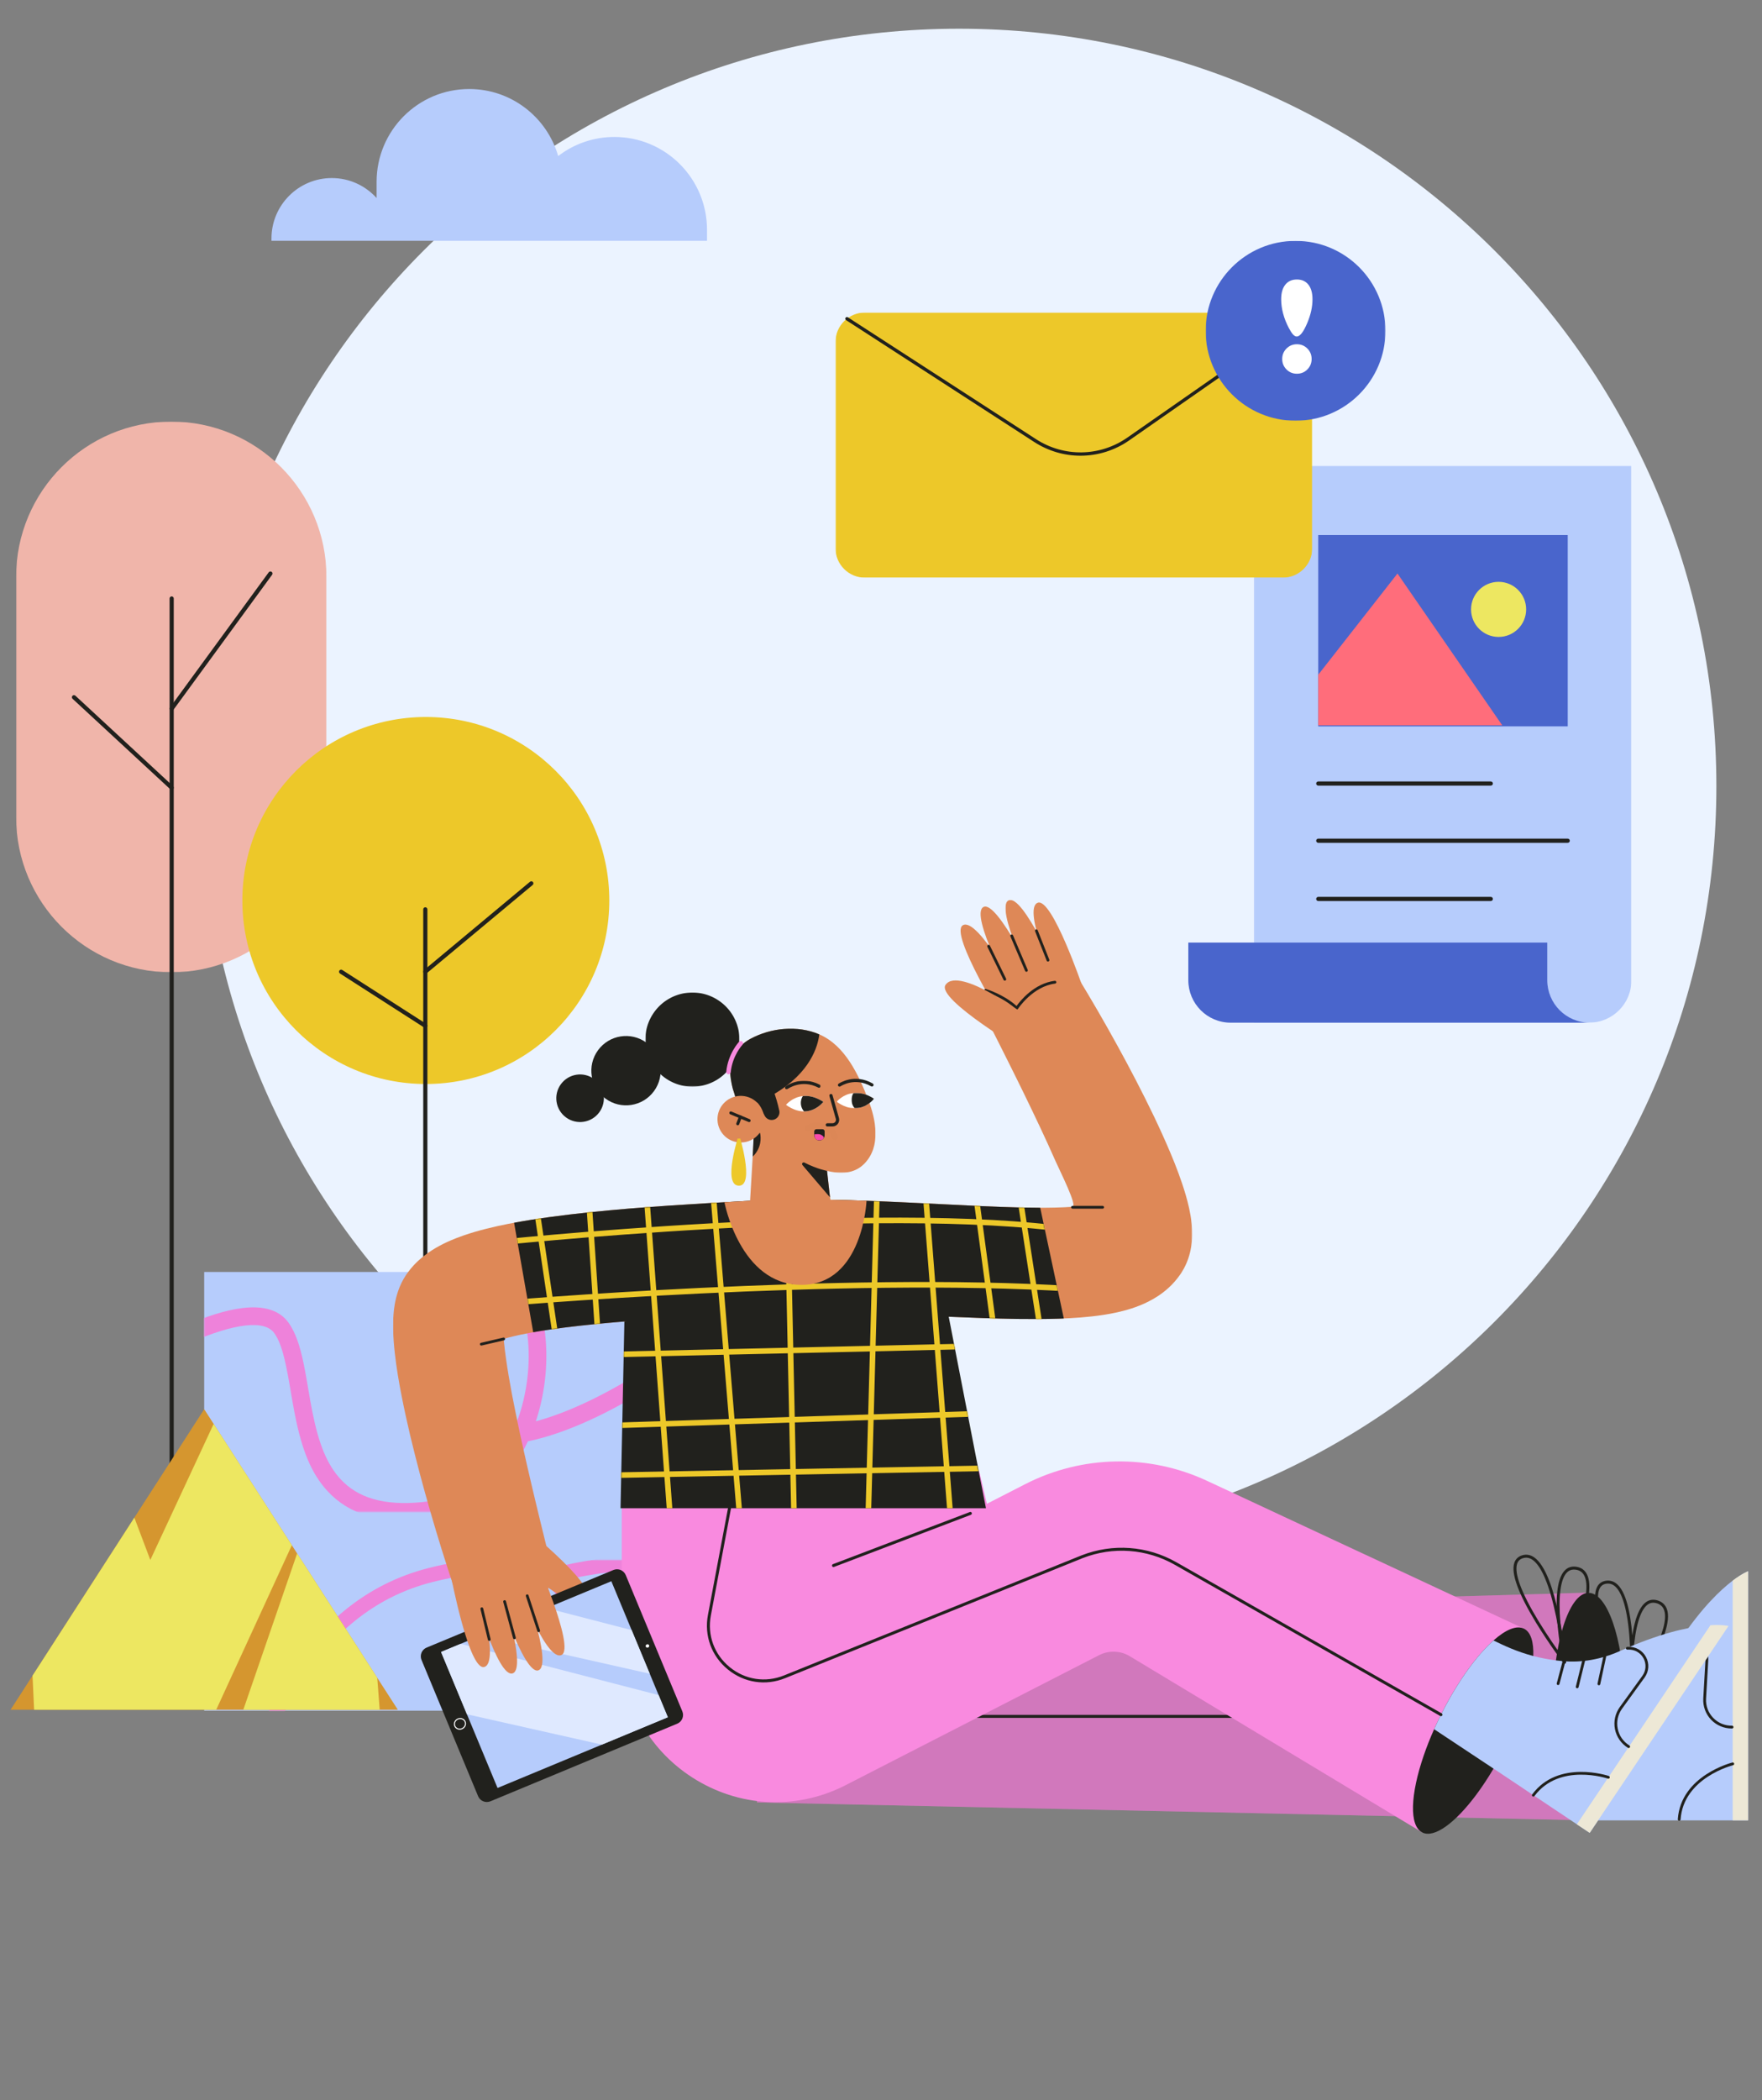 <svg viewBox="356.85 264.382 1695.038 2020" fill="none" xmlns="http://www.w3.org/2000/svg" xmlns:xlink="http://www.w3.org/1999/xlink" overflow="visible" width="1695.038px" height="2020px"><rect x="356.85" y="264.382" width="1695.038" height="2020" fill="#808080" stroke="none"/><g id="Master/Spot Illustrations/Fresh Air"><path id="Background" fill-rule="evenodd" clip-rule="evenodd" d="M2008 1020.5C2008 1422.84 1681.84 1749 1279.5 1749C877.16 1749 551 1422.84 551 1020.5C551 618.161 877.16 292 1279.5 292C1681.84 292 2008 618.161 2008 1020.5" fill="#EBF3FF"/><path id="Cloud" fill-rule="evenodd" clip-rule="evenodd" d="M1037 485.407V496H618V493.795C618 477.743 624.493 463.194 635 452.677C645.505 442.149 660.012 435.641 676.04 435.641C693.147 435.641 708.516 443.068 719.139 454.861V439.283C719.139 414.628 729.117 392.307 745.231 376.148C761.356 359.987 783.628 350 808.231 350C848.84 350 883.085 377.24 893.818 414.466C908.821 402.965 927.556 396.112 947.898 396.112C997.103 396.112 1037 436.096 1037 485.407" fill="#B6CCFC"/><g id="Tree"><g id="Group 3"><mask id="mask027fd9dac-3e13-4360-8a98-860c567a65c0" style="mask-type:alpha" maskUnits="userSpaceOnUse" x="372" y="669" width="299" height="531" fill="#ffffff"><path id="Clip 2" fill-rule="evenodd" clip-rule="evenodd" d="M372.311 669.862H670.914V1199.57H372.311V669.862Z" fill="#ffffff"/></mask><g mask="url(#mask027fd9dac-3e13-4360-8a98-860c567a65c0)"><path id="Fill 1" fill-rule="evenodd" clip-rule="evenodd" d="M521.613 1199.57V1199.57C439.156 1199.57 372.311 1132.6 372.311 1049.99V819.445C372.311 736.832 439.156 669.861 521.613 669.861V669.861C604.069 669.861 670.914 736.832 670.914 819.445V1049.99C670.914 1132.6 604.069 1199.57 521.613 1199.57" fill="#f0b5aa"/></g></g><path id="Fill 4" fill-rule="evenodd" clip-rule="evenodd" d="M943 1130.5C943 1227.98 863.979 1307 766.5 1307C669.021 1307 590 1227.98 590 1130.5C590 1033.02 669.021 954 766.5 954C863.979 954 943 1033.02 943 1130.5" fill="#EDC829"/><path id="Fill 6" fill-rule="evenodd" clip-rule="evenodd" d="M522 1803C520.895 1803 520 1802.1 520 1800.99V840.011C520 838.9 520.895 838 522 838C523.105 838 524 838.9 524 840.011V1800.99C524 1802.1 523.105 1803 522 1803" fill="#21211D"/><path id="Fill 8" fill-rule="evenodd" clip-rule="evenodd" d="M766 1803C764.895 1803 764 1802.1 764 1800.99V1139.01C764 1137.9 764.895 1137 766 1137C767.105 1137 768 1137.9 768 1139.01V1800.99C768 1802.1 767.105 1803 766 1803" fill="#21211D"/><path id="Fill 10" fill-rule="evenodd" clip-rule="evenodd" d="M522.009 948C521.598 948 521.182 947.874 520.825 947.612C519.927 946.956 519.732 945.698 520.388 944.8L615.365 814.825C616.021 813.928 617.278 813.732 618.175 814.388C619.073 815.044 619.268 816.303 618.612 817.2L523.635 947.175C523.241 947.713 522.63 948 522.009 948" fill="#21211D"/><path id="Fill 12" fill-rule="evenodd" clip-rule="evenodd" d="M521.98 1024C521.487 1024 520.992 1023.82 520.603 1023.46L426.641 936.466C425.826 935.712 425.783 934.444 426.543 933.636C427.303 932.828 428.582 932.783 429.397 933.539L523.359 1020.53C524.174 1021.29 524.218 1022.56 523.457 1023.36C523.06 1023.79 522.521 1024 521.98 1024" fill="#21211D"/><path id="Fill 14" fill-rule="evenodd" clip-rule="evenodd" d="M766.013 1201C765.437 1201 764.865 1200.76 764.467 1200.28C763.755 1199.43 763.87 1198.16 764.722 1197.45L866.701 1112.47C867.554 1111.75 868.822 1111.87 869.533 1112.72C870.245 1113.57 870.13 1114.84 869.278 1115.55L767.3 1200.53C766.924 1200.85 766.467 1201 766.013 1201" fill="#21211D"/><path id="Fill 16" fill-rule="evenodd" clip-rule="evenodd" d="M765.988 1253C765.618 1253 765.243 1252.9 764.908 1252.68L683.928 1200.72C682.993 1200.12 682.719 1198.87 683.317 1197.93C683.916 1196.99 685.159 1196.72 686.093 1197.32L767.073 1249.28C768.008 1249.88 768.281 1251.13 767.683 1252.07C767.3 1252.67 766.651 1253 765.988 1253" fill="#21211D"/></g><g id="Geometric"><path id="Fill 1" fill-rule="evenodd" clip-rule="evenodd" d="M553.289 1909.74H975.231V1487.79H553.289V1909.74Z" fill="#B6CCFC"/><g id="Group 8"><g id="Group 4"><mask id="mask127fd9dac-3e13-4360-8a98-860c567a65c0" style="mask-type:alpha" maskUnits="userSpaceOnUse" x="553" y="1487" width="423" height="232" fill="#ffffff"><path id="Clip 3" fill-rule="evenodd" clip-rule="evenodd" d="M553.289 1487.79H975.232V1718.52H553.289V1487.79Z" fill="#ffffff"/></mask><g mask="url(#mask127fd9dac-3e13-4360-8a98-860c567a65c0)"><path id="Stroke 2" fill-rule="evenodd" clip-rule="evenodd" d="M868.424 1502.53C855.411 1477.5 834.331 1464.82 808.689 1469.36C758.035 1478.33 729.492 1554.71 753.261 1607.6C766.229 1636.46 792.785 1653.67 830.118 1654.26L831.374 1654.27C835.152 1654.3 839.03 1654.15 843.005 1653.84L843.98 1653.76L843.3 1654.95C840.869 1659.15 838.252 1663.17 835.455 1666.97C817.564 1691.31 793.208 1706.12 763.162 1709.13C725.968 1712.85 701.039 1704.97 684.529 1687.13C671.381 1672.93 663.604 1653.23 657.573 1623.45L657.206 1621.62C656.568 1618.39 655.943 1615.03 655.268 1611.24L654.573 1607.28L652.038 1592.47C649.763 1579.36 648.164 1571.46 646.062 1563.64L645.833 1562.79C642.905 1552.14 639.398 1543.73 634.745 1537.03C625.93 1524.33 610.484 1520.06 590.334 1522.46C574.308 1524.36 555.092 1530.47 533.232 1540.03C521.148 1545.32 508.475 1551.58 495.417 1558.6C480.698 1566.52 466.255 1575 452.685 1583.47C447.933 1586.44 443.627 1589.2 439.843 1591.67L438.415 1592.61L436.341 1593.99L435.088 1594.83L444.638 1608.89L448.218 1606.51L451.28 1604.51C454.431 1602.47 457.915 1600.25 461.689 1597.89L463.91 1596.51C476.539 1588.68 489.9 1580.88 503.471 1573.58C516.147 1566.76 528.417 1560.7 540.048 1555.61C582.478 1537.04 611.65 1533.57 620.779 1546.72C627.155 1555.91 630.676 1568.72 635.511 1596.67L637.386 1607.65L638.373 1613.32C639.018 1616.97 639.618 1620.23 640.224 1623.36L640.728 1625.91C647.347 1659 656.145 1681.5 672.054 1698.68C692.448 1720.71 722.664 1730.27 764.856 1726.04C799.873 1722.54 828.505 1705.13 849.153 1677.04L849.722 1676.26C855.385 1668.44 860.36 1659.9 864.609 1650.82L864.669 1650.69L865.142 1650.59C900.704 1643.1 942.887 1624.14 991.508 1592.93L982.325 1578.62L980.434 1579.83C940.372 1605.37 905.262 1622.07 875.333 1630.57L873.507 1631.08L872.329 1631.4L872.455 1631.02C877.065 1617.06 880.134 1602.27 881.557 1587.22C884.566 1555.36 879.91 1524.62 868.424 1502.53ZM811.651 1486.1C829.353 1482.97 843.525 1491.49 853.341 1510.37C863.188 1529.31 867.353 1556.81 864.632 1585.62L864.534 1586.63C862.852 1603.47 858.924 1619.88 852.972 1634.89L852.687 1635.6L852.098 1635.69C844.441 1636.85 837.202 1637.37 830.387 1637.26C799.602 1636.77 779.012 1623.43 768.767 1600.63C749.153 1556.99 773.09 1492.93 811.651 1486.1Z" fill="#EE82DA"/></g></g><g id="Group 7"><mask id="mask227fd9dac-3e13-4360-8a98-860c567a65c0" style="mask-type:alpha" maskUnits="userSpaceOnUse" x="593" y="1764" width="383" height="146" fill="#ffffff"><path id="Clip 6" fill-rule="evenodd" clip-rule="evenodd" d="M593.732 1764.75H975.232V1909.74H593.732V1764.75Z" fill="#ffffff"/></mask><g mask="url(#mask227fd9dac-3e13-4360-8a98-860c567a65c0)"><path id="Stroke 5" fill-rule="evenodd" clip-rule="evenodd" d="M995.215 1771.74L994.413 1757.76L992.559 1757.87C949.787 1760.41 914.286 1765.63 885.952 1773.19L883.964 1773.72L883.01 1773.99L882.443 1773.71C875.62 1770.41 867.824 1767.87 859.151 1766.19C835.089 1761.52 804.785 1763.44 769.032 1772.56C709.103 1787.85 663.635 1826.68 630.714 1881.61C615.63 1906.78 604.189 1933.69 595.876 1960.6C593.219 1969.2 591.059 1977.24 589.349 1984.57L588.873 1986.64C588.352 1988.95 587.907 1991.05 587.535 1992.92L587.321 1994.01C587.205 1994.62 587.108 1995.13 587.029 1995.57L586.824 1996.74L600.64 1999L600.832 1997.92L601.166 1996.16C601.533 1994.28 601.986 1992.13 602.529 1989.73L602.754 1988.74C604.425 1981.47 606.574 1973.4 609.252 1964.73C617.255 1938.83 628.264 1912.93 642.723 1888.81C673.885 1836.81 716.511 1800.4 772.493 1786.12C806.371 1777.48 834.634 1775.7 856.485 1779.93L857.197 1780.07C858.379 1780.31 859.538 1780.57 860.674 1780.84L861.332 1781L860.505 1781.31C858.116 1782.23 855.801 1783.16 853.558 1784.12C825.15 1796.24 808.726 1811.92 805.123 1829.21C801.812 1845.1 810.016 1860.16 825.141 1868.9C839.883 1877.42 858.898 1878.7 875.88 1871.43C910.582 1856.58 924.685 1821.21 906.722 1794.08L906.412 1793.61C904.218 1790.38 901.621 1787.37 898.643 1784.6L898.501 1784.47L900.016 1784.11C925.194 1778.29 955.845 1774.13 992.01 1771.93L995.215 1771.74ZM881.36 1789.03L881.606 1789.18C887.357 1792.72 891.859 1796.99 895.049 1801.8C907.832 1821.12 897.538 1846.94 870.372 1858.56C843.994 1869.85 814.508 1852.8 818.828 1832.07C821.342 1820 834.447 1807.49 859.051 1796.99C865.731 1794.14 873.135 1791.49 881.265 1789.06L881.36 1789.03Z" fill="#EE82DA"/></g></g></g><path id="Fill 9" fill-rule="evenodd" clip-rule="evenodd" d="M367 1908.86H739.58L553.29 1619.79L367 1908.86Z" fill="#D5962F"/><path id="Fill 10_2" fill-rule="evenodd" clip-rule="evenodd" d="M501.461 1764.77L486.093 1724.06L388.148 1876.04L389.672 1908.85H564.838L637.594 1750.6L562.384 1633.9L501.461 1764.77Z" fill="#EDE761"/><path id="Fill 11" fill-rule="evenodd" clip-rule="evenodd" d="M590.906 1908.86H722.115L719.764 1878.11L642.691 1758.51L590.906 1908.86Z" fill="#EDE761"/></g><g id="IMG"><g id="Group 3_2"><mask id="mask327fd9dac-3e13-4360-8a98-860c567a65c0" style="mask-type:alpha" maskUnits="userSpaceOnUse" x="1563" y="712" width="364" height="536" fill="#ffffff"><path id="Clip 2_2" fill-rule="evenodd" clip-rule="evenodd" d="M1563.11 712.342H1926.26V1248H1563.11V712.342Z" fill="#ffffff"/></mask><g mask="url(#mask327fd9dac-3e13-4360-8a98-860c567a65c0)"><path id="Fill 1_2" fill-rule="evenodd" clip-rule="evenodd" d="M1563.11 712.342V1248H1885.55C1908.04 1248 1926.26 1229.79 1926.26 1207.34V1171.46V712.342H1563.11Z" fill="#B6CCFC"/></g></g><path id="Fill 4_2" fill-rule="evenodd" clip-rule="evenodd" d="M1625 963H1865V779H1625V963Z" fill="#4965CC"/><path id="Fill 6_2" fill-rule="evenodd" clip-rule="evenodd" d="M1790.96 1020H1625.04C1623.91 1020 1623 1019.11 1623 1018C1623 1016.89 1623.91 1016 1625.04 1016H1790.96C1792.09 1016 1793 1016.89 1793 1018C1793 1019.11 1792.09 1020 1790.96 1020" fill="#21211D"/><path id="Fill 7" fill-rule="evenodd" clip-rule="evenodd" d="M1790.96 1131H1625.04C1623.91 1131 1623 1130.11 1623 1129C1623 1127.89 1623.91 1127 1625.04 1127H1790.96C1792.09 1127 1793 1127.89 1793 1129C1793 1130.11 1792.09 1131 1790.96 1131" fill="#21211D"/><path id="Fill 8_2" fill-rule="evenodd" clip-rule="evenodd" d="M1864.96 1075H1625.04C1623.91 1075 1623 1074.11 1623 1073C1623 1071.89 1623.91 1071 1625.04 1071H1864.96C1866.09 1071 1867 1071.89 1867 1073C1867 1074.11 1866.09 1075 1864.96 1075" fill="#21211D"/><path id="Fill 9_2" fill-rule="evenodd" clip-rule="evenodd" d="M1802 962H1625V913.346L1701.21 816L1802 962Z" fill="#FF6D7B"/><path id="Fill 10_3" fill-rule="evenodd" clip-rule="evenodd" d="M1825 850.5C1825 865.136 1813.14 877 1798.5 877C1783.86 877 1772 865.136 1772 850.5C1772 835.864 1783.86 824 1798.5 824C1813.14 824 1825 835.864 1825 850.5" fill="#EDE761"/><path id="Fill 11_2" fill-rule="evenodd" clip-rule="evenodd" d="M1886 1248C1874.76 1248 1864.59 1243.42 1857.22 1236.02C1849.85 1228.61 1845.3 1218.39 1845.3 1207.09V1171H1500V1207.09C1500 1218.39 1504.55 1228.61 1511.92 1236.02C1519.29 1243.42 1529.46 1248 1540.7 1248H1886Z" fill="#4965CC"/></g><g id="Email" transform="translate(1137 496) scale(1 1)"><g id="Email/Notifiication 2"><g id="Group 23"><g id="Group 15"><mask id="mask07aa0c339-8b21-454c-b282-ba227c962fb9" style="mask-type:alpha" maskUnits="userSpaceOnUse" x="23" y="68" width="460" height="256" fill="#ffffff"><path id="Clip 14" fill-rule="evenodd" clip-rule="evenodd" d="M23.558 68.978H482.259V324H23.558V68.978Z" fill="#ffffff"/></mask><g mask="url(#mask07aa0c339-8b21-454c-b282-ba227c962fb9)"><path id="Fill 13" fill-rule="evenodd" clip-rule="evenodd" d="M453.823 324H51.993C36.289 324 23.558 311.269 23.558 295.564V97.413C23.558 81.709 36.289 68.978 51.993 68.978H453.823C469.528 68.978 482.259 81.709 482.259 97.413V295.564C482.259 311.269 469.528 324 453.823 324" fill="#EDC829"/></g></g><path id="Fill 16" fill-rule="evenodd" clip-rule="evenodd" d="M259.309 206.699C243.842 206.699 228.36 202.297 214.713 193.46L33.739 76.264C32.994 75.782 32.781 74.787 33.264 74.042C33.746 73.296 34.741 73.083 35.486 73.566L216.46 190.761C243.471 208.254 277.979 207.663 304.373 189.258L466.563 76.173C467.289 75.665 468.292 75.844 468.8 76.573C469.308 77.301 469.129 78.302 468.401 78.81L306.212 191.895C292.077 201.751 275.701 206.699 259.309 206.699" fill="#21211D"/><g id="Group 20"><mask id="mask17aa0c339-8b21-454c-b282-ba227c962fb9" style="mask-type:alpha" maskUnits="userSpaceOnUse" x="379" y="0" width="174" height="174" fill="#ffffff"><path id="Clip 19" fill-rule="evenodd" clip-rule="evenodd" d="M379.653 0.042H552.672V173.061H379.653V0.042Z" fill="#ffffff"/></mask><g mask="url(#mask17aa0c339-8b21-454c-b282-ba227c962fb9)"><path id="Fill 18" fill-rule="evenodd" clip-rule="evenodd" d="M552.672 86.551C552.672 134.329 513.941 173.061 466.163 173.061C418.385 173.061 379.653 134.329 379.653 86.551C379.653 38.774 418.385 0.042 466.163 0.042C513.941 0.042 552.672 38.774 552.672 86.551" fill="#4965CC"/></g></g><path id="Fill 21" fill-rule="evenodd" clip-rule="evenodd" d="M453.331 113.665C453.331 109.72 454.698 106.37 457.433 103.616C460.167 100.862 463.507 99.485 467.453 99.485C471.437 99.485 474.797 100.862 477.532 103.616C480.266 106.37 481.633 109.72 481.633 113.665C481.633 117.611 480.266 120.96 477.532 123.715C474.797 126.469 471.437 127.846 467.453 127.846C463.507 127.846 460.167 126.469 457.433 123.715C454.698 120.96 453.331 117.611 453.331 113.665M467.336 92.043C466.164 92.043 464.982 91.408 463.79 90.139C462.599 88.87 461.222 86.75 459.66 83.781C457.276 79.249 455.46 74.649 454.21 69.981C452.959 65.313 452.335 60.713 452.335 56.182C452.335 50.166 453.663 45.498 456.319 42.177C458.976 38.857 462.686 37.196 467.453 37.196C472.219 37.196 475.91 38.857 478.528 42.177C481.144 45.498 482.454 50.166 482.454 56.182C482.454 59.893 482.034 63.644 481.194 67.432C480.353 71.222 479.094 75.108 477.414 79.093C475.578 83.429 473.82 86.672 472.141 88.82C470.461 90.969 468.859 92.043 467.336 92.043" fill="white"/></g></g></g><g id="Master/Characters/Sitting on Floor" transform="translate(672 423) scale(1 1)"><g id="Master/Characters/Sitting on Floor"><g id="Sitting on Floor/Lower Body" transform="translate(283 1246) scale(1 1)"><g id="Sitting on Floor/Lower Body/Pants 6"><g id="Group 52"><path id="Fill 1" fill-rule="evenodd" clip-rule="evenodd" d="M364.25 156.032H171.25V10.382L343.907 10.382L353.638 51.902L364.25 156.032Z" fill="#F98ADF"/><path id="Fill 2" fill-rule="evenodd" clip-rule="evenodd" d="M930.248 346.254L130.051 328.964V150.173L930.248 127.185V346.254Z" fill="#F98ADF"/><path id="Fill 2 Copy" opacity="0.2" fill-rule="evenodd" clip-rule="evenodd" d="M930.248 346.254L130.051 328.964V150.173L930.248 127.185V346.254Z" fill="#343434"/><g id="Group 51"><path id="Fill 3" fill-rule="evenodd" clip-rule="evenodd" d="M635.382 247.638H297.1C296.312 247.638 295.672 246.999 295.672 246.21C295.672 245.421 296.312 244.782 297.1 244.782H635.382C636.171 244.782 636.81 245.421 636.81 246.21C636.81 246.999 636.171 247.638 635.382 247.638" fill="#21211D"/><path id="Fill 5" fill-rule="evenodd" clip-rule="evenodd" d="M964.873 237.127C964.873 295.053 950.583 342.587 932.502 346.257C931.75 346.418 930.997 346.499 930.244 346.499C929.491 346.499 928.738 346.418 927.985 346.257C910.778 342.762 897 299.462 895.736 245.3C895.655 242.598 895.629 239.883 895.629 237.127C895.629 176.809 910.994 127.419 930.109 127.419C948.069 127.419 962.964 171.001 964.712 226.292C964.819 229.855 964.873 233.471 964.873 237.127" fill="#21211D"/><path id="Fill 7" fill-rule="evenodd" clip-rule="evenodd" d="M1083.53 106.624V346.258H927.983C910.776 342.762 896.998 299.463 895.734 245.301C912.296 242.64 935.014 241.295 964.71 226.293C966.417 225.433 968.151 224.519 969.898 223.564C985.976 214.799 999.876 201.397 1010.24 184.808C1013.02 180.345 1015.77 176.138 1018.47 172.158C1039.34 141.267 1057.04 124.49 1068.68 115.685C1078.09 108.56 1083.53 106.624 1083.53 106.624" fill="#B6CCFC"/><path id="Fill 9" fill-rule="evenodd" clip-rule="evenodd" d="M1083.53 106.624V346.258H1068.68V115.685C1078.09 108.56 1083.53 106.624 1083.53 106.624" fill="#EDE8D6"/><path id="Fill 11" fill-rule="evenodd" clip-rule="evenodd" d="M978.325 245.351C977.767 245.351 977.246 245.001 977.054 244.445L969.437 222.359C969.195 221.657 969.567 220.892 970.269 220.65C970.972 220.409 971.737 220.78 971.978 221.482L979.596 243.568C979.838 244.27 979.466 245.035 978.763 245.277C978.618 245.327 978.471 245.351 978.325 245.351" fill="#21211D"/><path id="Fill 13" fill-rule="evenodd" clip-rule="evenodd" d="M995.302 237.679C994.753 237.679 994.238 237.34 994.039 236.794L984.945 211.823C984.69 211.125 985.05 210.354 985.747 210.1C986.439 209.847 987.216 210.204 987.47 210.903L996.565 235.874C996.82 236.572 996.459 237.343 995.762 237.597C995.611 237.653 995.455 237.679 995.302 237.679" fill="#21211D"/><path id="Fill 15" fill-rule="evenodd" clip-rule="evenodd" d="M1011.02 223.668C1010.49 223.668 1009.98 223.348 1009.77 222.822L999.849 197.952C999.575 197.263 999.911 196.481 1000.6 196.206C1001.29 195.931 1002.07 196.266 1002.35 196.956L1012.27 221.825C1012.55 222.515 1012.21 223.297 1011.52 223.572C1011.36 223.637 1011.19 223.668 1011.02 223.668" fill="#21211D"/><path id="Fill 17" fill-rule="evenodd" clip-rule="evenodd" d="M1017.23 346.602C1017.2 346.602 1017.17 346.601 1017.13 346.599C1016.39 346.548 1015.83 345.906 1015.89 345.165C1018.79 303.071 1067.95 290.683 1068.45 290.563C1069.17 290.387 1069.9 290.831 1070.07 291.552C1070.25 292.274 1069.8 293 1069.08 293.176C1068.6 293.292 1021.34 305.234 1018.57 345.35C1018.52 346.06 1017.93 346.602 1017.23 346.602" fill="#21211D"/><path id="Fill 19" fill-rule="evenodd" clip-rule="evenodd" d="M1067.63 257.856C1060.24 257.856 1053.1 254.824 1047.97 249.49C1042.72 244.036 1039.96 236.575 1040.39 229.019L1042.51 192.066C1042.86 185.906 1039.73 180.22 1034.33 177.227C1028.94 174.239 1022.47 174.592 1017.44 178.146C1017.25 178.283 1017.05 178.424 1016.86 178.567C1016.26 179.006 1015.42 178.876 1014.98 178.276C1014.54 177.677 1014.67 176.836 1015.27 176.398C1015.48 176.245 1015.69 176.096 1015.89 175.95C1021.77 171.795 1029.33 171.383 1035.63 174.875C1041.94 178.373 1045.6 185.019 1045.19 192.219L1043.08 229.172C1042.68 236.084 1045.11 242.637 1049.91 247.626C1054.71 252.615 1061.21 255.296 1068.08 255.163C1068.79 255.143 1069.44 255.74 1069.45 256.482C1069.47 257.225 1068.88 257.838 1068.14 257.851C1067.97 257.855 1067.8 257.856 1067.63 257.856" fill="#21211D"/><path id="Fill 21" fill-rule="evenodd" clip-rule="evenodd" d="M948.774 118.471C948.286 118.471 947.789 118.505 947.281 118.574C944.243 118.984 942.118 120.455 940.784 123.069C936.459 131.546 940.521 151.448 952.533 180.623C959.059 196.473 966.335 211.115 970.027 218.314C970.333 210.556 970.723 195.199 969.929 178.891C968.449 148.482 963.594 128.626 955.89 121.468C953.728 119.459 951.388 118.471 948.774 118.471M971.205 225.089C970.687 225.089 970.199 224.807 969.947 224.337C969.839 224.138 959.118 204.12 949.892 181.711C937.377 151.313 933.457 131.146 938.239 121.771C940.005 118.309 942.919 116.281 946.898 115.743C950.969 115.194 954.649 116.415 957.835 119.375C977.63 137.769 972.843 220.246 972.63 223.748C972.591 224.385 972.134 224.919 971.511 225.056C971.409 225.079 971.306 225.089 971.205 225.089" fill="#21211D"/><path id="Fill 23" fill-rule="evenodd" clip-rule="evenodd" d="M992.288 136.883C990.259 136.883 988.402 137.538 986.675 138.854C979.643 144.21 974.944 160.371 973.083 185.59C972.079 199.206 972.171 212.113 972.315 218.597C980.92 205.826 1008.8 162.391 1002.81 144.284C1001.68 140.867 999.398 138.644 995.841 137.489C994.599 137.085 993.416 136.883 992.288 136.883M971.02 224.436C970.886 224.436 970.751 224.417 970.617 224.378C970.032 224.206 969.621 223.681 969.594 223.072C969.46 220.119 966.54 150.602 984.943 136.582C988.385 133.96 992.346 133.352 996.724 134.772C1001.14 136.207 1004.1 139.106 1005.52 143.387C1013 165.991 973.855 221.483 972.184 223.835C971.912 224.218 971.475 224.436 971.02 224.436" fill="#21211D"/><path id="Fill 25" fill-rule="evenodd" clip-rule="evenodd" d="M867.97 161.893L770.1 357.883L488.72 188.363C479.699 182.933 468.51 182.553 459.14 187.353L217.32 311.363C171.22 335.793 117.06 334.443 72.19 307.683C26.99 280.713 0 233.193 0 180.553V173.533V1.5L206.82 10.383L188.67 125.123L327 54.182L387.92 22.942C442.65 -5.117 507.27 -6.327 563.01 19.672L867.97 161.893Z" fill="#F98ADF"/><path id="Fill 27" fill-rule="evenodd" clip-rule="evenodd" d="M876.875 188.155C876.592 196.126 875.141 205.496 872.613 215.807C868.23 233.686 860.555 254.402 849.989 275.547C846.346 282.86 842.528 289.837 838.63 296.451C833.145 305.713 827.485 314.236 821.839 321.804C801.702 348.717 781.645 363.652 770.098 357.885C757.273 351.473 758.617 321.28 771.482 283.815C774.265 275.682 777.612 267.199 781.471 258.556C783.514 253.931 785.719 249.28 788.058 244.588C798.005 224.693 809.149 207.056 820.119 193.156C826.41 185.184 832.647 178.436 838.562 173.207C850.312 162.788 860.783 158.298 867.962 161.887C874.495 165.154 877.345 174.658 876.875 188.155" fill="#21211D"/><path id="Fill 29" fill-rule="evenodd" clip-rule="evenodd" d="M1064.65 159.28L931.132 358.276L918.792 350.021L842.96 299.315L838.632 296.452L781.473 258.556C783.516 253.932 785.721 249.28 788.06 244.589C798.007 224.693 809.152 207.056 820.122 193.156C826.413 185.185 832.65 178.436 838.565 173.207C848.62 178.06 860.732 183.907 876.877 188.155C880.265 189.056 883.84 189.876 887.618 190.602C891.315 191.314 895.213 191.947 899.313 192.457C901.208 192.699 903.158 192.887 905.134 193.075C923.376 194.756 942.384 191.368 960.237 183.37C965.036 181.219 969.647 179.256 974.11 177.455C1008.66 163.42 1032.69 159.347 1047.28 158.527C1059.04 157.855 1064.65 159.28 1064.65 159.28" fill="#B6CCFC"/><path id="Fill 31" fill-rule="evenodd" clip-rule="evenodd" d="M870.024 93.567C869.045 93.567 868.05 93.719 867.037 94.022C864.099 94.899 862.228 96.682 861.316 99.472C858.361 108.518 865.465 127.547 881.863 154.502C890.772 169.147 900.233 182.48 905 189.018C904.097 181.307 902.097 166.075 898.78 150.089C892.593 120.279 884.713 101.418 875.991 95.543C874.03 94.223 872.058 93.567 870.024 93.567M906.994 195.546C906.557 195.546 906.132 195.345 905.856 194.981C905.719 194.8 892.018 176.691 879.423 155.986C862.338 127.902 855.333 108.589 858.601 98.585C859.808 94.89 862.372 92.434 866.218 91.285C870.155 90.11 873.98 90.745 877.586 93.174C900 108.269 908.083 190.489 908.416 193.982C908.476 194.618 908.108 195.216 907.513 195.448C907.343 195.514 907.168 195.546 906.994 195.546" fill="#21211D"/><path id="Fill 33" fill-rule="evenodd" clip-rule="evenodd" d="M915.929 104.997C913.235 104.997 910.989 105.968 909.102 107.937C902.989 114.32 900.857 131.014 902.936 156.216C904.059 169.823 906.155 182.56 907.304 188.942C913.821 174.99 934.618 127.751 925.884 110.794C924.237 107.594 921.639 105.753 917.946 105.164C917.246 105.053 916.575 104.997 915.929 104.997M906.711 194.929C906.649 194.929 906.587 194.925 906.525 194.916C905.92 194.837 905.433 194.383 905.311 193.786C904.721 190.89 891.037 122.669 907.039 105.961C910.032 102.837 913.852 101.619 918.395 102.343C922.985 103.075 926.36 105.478 928.424 109.487C939.326 130.655 909.274 191.554 907.989 194.137C907.745 194.626 907.247 194.929 906.711 194.929" fill="#21211D"/><path id="Fill 35" fill-rule="evenodd" clip-rule="evenodd" d="M1064.65 159.28L931.129 358.276L918.789 350.021L1047.28 158.527C1059.04 157.855 1064.65 159.28 1064.65 159.28" fill="#EDE8D6"/><path id="Fill 37" fill-rule="evenodd" clip-rule="evenodd" d="M900.744 216.09C900.63 216.09 900.515 216.075 900.399 216.045C899.682 215.855 899.254 215.119 899.443 214.401L905.424 191.817C905.615 191.099 906.353 190.672 907.067 190.861C907.785 191.052 908.213 191.788 908.023 192.505L902.043 215.089C901.883 215.692 901.339 216.09 900.744 216.09" fill="#21211D"/><path id="Fill 39" fill-rule="evenodd" clip-rule="evenodd" d="M919.116 219.178C919.01 219.178 918.901 219.165 918.794 219.138C918.072 218.961 917.632 218.232 917.809 217.511L924.171 191.708C924.348 190.987 925.077 190.547 925.798 190.725C926.519 190.902 926.96 191.631 926.782 192.352L920.421 218.155C920.269 218.768 919.72 219.178 919.116 219.178" fill="#21211D"/><path id="Fill 41" fill-rule="evenodd" clip-rule="evenodd" d="M939.978 216.302C939.885 216.302 939.791 216.292 939.695 216.272C938.969 216.116 938.507 215.401 938.663 214.676L944.279 188.495C944.434 187.77 945.138 187.306 945.875 187.463C946.601 187.618 947.063 188.333 946.908 189.059L941.291 215.24C941.156 215.87 940.598 216.302 939.978 216.302" fill="#21211D"/><path id="Fill 43" fill-rule="evenodd" clip-rule="evenodd" d="M876.925 323.372C876.647 323.372 876.366 323.286 876.125 323.107C875.529 322.665 875.404 321.823 875.846 321.227C900.975 287.33 949.065 303.386 949.546 303.552C950.248 303.794 950.621 304.558 950.38 305.26C950.138 305.963 949.372 306.336 948.672 306.095C948.207 305.935 901.954 290.525 878.006 322.828C877.742 323.184 877.336 323.372 876.925 323.372" fill="#21211D"/><path id="Fill 45" fill-rule="evenodd" clip-rule="evenodd" d="M968.63 276.677C968.39 276.677 968.148 276.613 967.928 276.478C961.478 272.519 956.929 265.992 955.446 258.57C953.965 251.148 955.659 243.374 960.095 237.241L981.787 207.251C985.403 202.251 985.827 195.772 982.894 190.343C979.964 184.923 974.299 181.731 968.174 182.019C967.935 182.03 967.694 182.043 967.45 182.058C966.717 182.1 966.071 181.539 966.026 180.799C965.982 180.057 966.545 179.42 967.286 179.375C967.544 179.359 967.798 179.345 968.05 179.333C975.236 178.992 981.834 182.729 985.259 189.065C988.688 195.411 988.192 202.983 983.965 208.826L962.273 238.817C958.216 244.427 956.728 251.255 958.083 258.044C959.439 264.833 963.435 270.565 969.334 274.187C969.967 274.575 970.165 275.403 969.776 276.036C969.523 276.449 969.081 276.677 968.63 276.677" fill="#21211D"/><path id="Fill 47" fill-rule="evenodd" clip-rule="evenodd" d="M788.055 246.017C787.815 246.017 787.573 245.957 787.349 245.83L532.154 100.498C504.905 84.98 472.521 82.618 443.307 94.02L157.152 209.474C138.318 217.074 117.694 213.924 101.986 201.049C86.277 188.175 79.139 168.572 82.892 148.612L104.289 34.79C104.435 34.015 105.179 33.502 105.956 33.65C106.732 33.796 107.242 34.542 107.097 35.318L85.699 149.14C82.142 168.058 88.908 186.638 103.796 198.84C118.684 211.042 138.232 214.028 156.083 206.825L442.254 91.365C472.289 79.643 505.566 82.069 533.568 98.017L788.763 243.348C789.449 243.738 789.688 244.61 789.297 245.295C789.034 245.758 788.551 246.017 788.055 246.017" fill="#21211D"/><path id="Fill 49" fill-rule="evenodd" clip-rule="evenodd" d="M203.656 102.57C203.08 102.57 202.538 102.22 202.321 101.65C202.04 100.913 202.41 100.087 203.147 99.807L334.847 49.667C335.588 49.385 336.41 49.757 336.691 50.494C336.971 51.231 336.601 52.056 335.864 52.336L204.164 102.476C203.996 102.54 203.824 102.57 203.656 102.57" fill="#21211D"/></g></g></g></g><g id="Upper Body" transform="translate(-179 591) scale(1 1)"><g id="Upper Body/Ipad"><g id="Group 106"><g id="Group 55"><path id="Fill 1" fill-rule="evenodd" clip-rule="evenodd" d="M460.805 701.028L465.265 484.597C470.237 443.543 505.816 413.132 547.143 414.614L694.748 418.619C730.303 419.893 760.695 444.606 769.195 479.153L812.337 701.028H460.805Z" fill="#21211d"/><g id="Group 5"><mask id="mask013423c76-ffd6-4fb7-8cf3-494f012ef402" style="mask-type:alpha" maskUnits="userSpaceOnUse" x="242" y="166" width="769" height="644" fill="#ffffff"><path id="Clip 4" fill-rule="evenodd" clip-rule="evenodd" d="M242 166.775H1010.73V809.632H242V166.775Z" fill="#ffffff"/></mask><g mask="url(#mask013423c76-ffd6-4fb7-8cf3-494f012ef402)"><path id="Fill 3" fill-rule="evenodd" clip-rule="evenodd" d="M297.421 767.691L294.461 758.68L288.744 740.65C285.039 728.606 281.37 716.547 277.885 704.41C274.414 692.27 270.963 680.096 267.727 667.813C264.49 655.531 261.353 643.173 258.363 630.671C255.423 618.153 252.649 605.507 250.11 592.54C248.845 586.056 247.634 579.488 246.537 572.765C245.462 566.034 244.479 559.165 243.669 551.952C242.872 544.707 242.201 537.23 242.029 528.571C241.991 526.394 241.984 524.148 242.045 521.736C242.1 519.349 242.217 516.806 242.451 514.013C242.689 511.214 243.013 508.236 243.633 504.697C244.273 501.153 245.125 497.142 246.891 492.002L247.647 489.948L248.044 488.924C248.171 488.596 248.316 488.24 248.488 487.84C248.815 487.071 249.153 486.306 249.502 485.546L250.051 484.379L250.699 483.094C251.144 482.234 251.583 481.411 252.073 480.543C252.626 479.587 253.2 478.642 253.794 477.709L254.652 476.394L255.243 475.55L256.45 473.878C258.132 471.562 259.686 469.772 261.359 467.887C261.787 467.401 262.176 466.995 262.565 466.593L263.753 465.38L264.957 464.184C265.362 463.786 265.774 463.385 266.141 463.057C272.369 457.333 277.944 453.671 282.99 450.686C288.044 447.736 292.628 445.535 296.976 443.631C301.333 441.726 305.37 440.219 309.33 438.824C317.215 436.073 324.537 434.019 331.679 432.205C338.813 430.399 345.7 428.911 352.498 427.559C366.072 424.878 379.221 422.816 392.227 421.02C418.209 417.472 443.601 414.947 468.852 412.838C494.09 410.784 519.138 409.129 544.09 407.64L581.445 405.525L591.087 405.026L600.978 404.618C607.551 404.393 614.093 404.211 620.599 404.132C646.628 403.814 672.189 404.389 697.452 405.298C722.708 406.212 747.667 407.487 772.31 408.701C796.933 409.934 821.294 411.208 844.922 411.755C856.717 412.025 868.335 412.116 879.441 411.838C884.991 411.701 890.4 411.462 895.554 411.101C900.699 410.741 884.089 378.018 879.31 367.254C869.817 345.663 859.453 323.921 848.886 302.193C843.552 291.35 838.246 280.451 832.783 269.629L824.633 253.38L816.544 237.375L816.191 236.677C804.185 212.924 813.709 183.935 837.462 171.93C859.999 160.539 887.345 168.691 900.331 189.827L905.387 198.109L910.294 206.254L919.904 222.599C926.194 233.553 932.479 244.517 938.548 255.635C950.771 277.837 962.53 300.381 973.771 323.73C979.344 335.441 984.786 347.349 990.012 359.772C992.628 365.992 995.184 372.346 997.615 378.99C1000.06 385.649 1002.42 392.517 1004.63 400.146C1005.73 403.979 1006.79 407.958 1007.77 412.409C1008.73 416.86 1009.65 421.666 1010.25 427.685C1010.54 430.71 1010.77 434.012 1010.72 438.052C1010.65 442.111 1010.43 446.75 1009.09 453.112C1008.72 454.77 1008.37 456.288 1007.79 458.207C1007.51 459.135 1007.24 459.994 1006.91 460.964C1006.55 461.985 1006.17 462.999 1005.77 464.005C1005.56 464.522 1005.38 464.976 1005.13 465.539L1004.37 467.214L1003.57 468.87C1003.28 469.433 1003.04 469.925 1002.68 470.558C1002.02 471.765 1001.32 472.955 1000.59 474.122C1000.16 474.8 999.889 475.21 999.735 475.434L999.117 476.337C995.783 481.168 992.12 485.214 988.533 488.55C984.937 491.893 981.409 494.558 978.065 496.785C974.707 499.019 971.578 500.761 968.579 502.28C965.583 503.793 962.743 505.045 960.065 506.106C957.366 507.182 954.795 508.094 952.341 508.882C947.401 510.479 942.873 511.635 938.543 512.602C934.212 513.567 930.115 514.31 926.148 514.936C918.22 516.18 910.805 516.957 903.613 517.534C896.43 518.102 889.477 518.459 882.661 518.691C869.031 519.15 855.896 519.144 842.951 518.967C817.095 518.576 792.012 517.522 767.201 516.431C742.41 515.298 717.937 514.14 693.73 513.351C669.534 512.565 645.598 512.13 622.139 512.503C616.274 512.593 610.446 512.709 604.653 512.896L595.999 513.224L587.106 513.654L550.336 515.606C525.881 516.978 501.537 518.505 477.441 520.381C453.363 522.233 429.464 524.352 406.381 527.302C394.86 528.778 383.538 530.464 372.815 532.478C367.468 533.488 362.248 534.57 357.376 535.756C354.163 536.535 351.062 537.358 348.228 538.199C346.774 538.631 348.154 535.855 348.639 540.914C349.126 546.006 349.799 551.402 350.588 556.902C351.357 562.411 352.221 568.041 353.18 573.728C355.085 585.105 357.323 596.695 359.701 608.344C362.035 620.008 364.553 631.743 367.19 643.498C369.831 655.253 372.484 667.06 375.291 678.856C378.086 690.654 380.873 702.484 383.782 714.285L392.422 749.467L392.602 750.197C398.923 775.936 383.182 801.926 357.443 808.247C333.047 814.239 308.368 800.227 300.482 776.852L297.421 767.691Z" fill="#de8857"/></g></g><path id="Fill 6" fill-rule="evenodd" clip-rule="evenodd" d="M359.525 712.08C359.525 712.08 439.428 775.313 428.265 787.719C412.904 804.792 353.371 745.458 353.371 745.458L359.525 712.08Z" fill="#de8857"/><path id="Fill 8" fill-rule="evenodd" clip-rule="evenodd" d="M515.351 908.245L466.849 928.396L430.903 943.318L411.424 951.424L335.646 982.893C331.008 984.816 325.698 982.611 323.776 977.987L293.072 904.051L286.472 888.175L270.999 850.911L269.346 846.932C267.423 842.308 269.615 836.984 274.239 835.062L316.006 817.72L453.944 760.427C458.582 758.504 463.892 760.695 465.814 765.333L518.644 892.517L520.244 896.375C522.166 901.013 519.976 906.323 515.351 908.245" fill="#21211D"/><path id="Fill 10" fill-rule="evenodd" clip-rule="evenodd" d="M506.291 902.04L342.48 970.081L288.145 839.268L451.956 771.227L506.291 902.04Z" fill="#B6CCFC"/><path id="Fill 12" fill-rule="evenodd" clip-rule="evenodd" d="M506.291 902.04L497.44 880.731L307.029 831.424L288.145 839.268L313.036 899.192L442.859 928.388L506.291 902.04Z" fill="#DFE9FF"/><path id="Fill 14" fill-rule="evenodd" clip-rule="evenodd" d="M326 823.543L488.9 860.177L471.482 818.243L389.728 797.073L326 823.543Z" fill="#DFE9FF"/><path id="Fill 16" fill-rule="evenodd" clip-rule="evenodd" d="M487.304 834.994C486.423 835.36 485.428 834.984 485.083 834.153C484.738 833.322 485.173 832.352 486.054 831.986C486.936 831.62 487.93 831.996 488.275 832.827C488.62 833.658 488.185 834.628 487.304 834.994" fill="white"/><path id="Fill 18" fill-rule="evenodd" clip-rule="evenodd" d="M306.548 903.799C305.897 903.799 305.23 903.926 304.584 904.194C302.108 905.223 300.877 907.946 301.84 910.265C302.803 912.584 305.603 913.634 308.078 912.606C310.554 911.577 311.785 908.854 310.822 906.534C310.11 904.82 308.395 903.799 306.548 903.799M306.116 914.013C303.872 914.013 301.778 912.757 300.904 910.654C299.728 907.819 301.204 904.502 304.195 903.259C307.187 902.016 310.58 903.311 311.757 906.146C312.935 908.981 311.458 912.298 308.466 913.541C307.695 913.861 306.896 914.013 306.116 914.013" fill="white"/><path id="Fill 20" fill-rule="evenodd" clip-rule="evenodd" d="M321.912 769.092C321.912 769.092 345.729 850.335 329.484 853.741C315.051 856.768 297.875 767.212 297.875 767.212L321.912 769.092Z" fill="#de8857"/><path id="Fill 22" fill-rule="evenodd" clip-rule="evenodd" d="M344.124 773.636C344.124 773.636 371.613 855.128 356.987 859.855C342.298 864.604 318.73 778.647 318.73 778.647L344.124 773.636Z" fill="#de8857"/><path id="Fill 24" fill-rule="evenodd" clip-rule="evenodd" d="M365.036 767.51C365.036 767.51 396.446 851.515 381.822 856.891C367.585 862.124 339.945 773.865 339.945 773.865L365.036 767.51Z" fill="#de8857"/><path id="Fill 26" fill-rule="evenodd" clip-rule="evenodd" d="M376.707 742.849C376.707 742.849 418.238 836.254 403.896 842.229C388.257 848.744 358.457 765.687 358.457 765.687L376.707 742.849Z" fill="#de8857"/><path id="Fill 28" fill-rule="evenodd" clip-rule="evenodd" d="M382.051 820.189C381.486 820.189 380.959 819.83 380.774 819.263L369.747 785.637C369.515 784.932 369.9 784.172 370.605 783.941C371.314 783.71 372.071 784.094 372.301 784.799L383.328 818.426C383.56 819.131 383.176 819.89 382.47 820.122C382.331 820.167 382.19 820.189 382.051 820.189" fill="#21211D"/><path id="Fill 30" fill-rule="evenodd" clip-rule="evenodd" d="M358.706 827.007C358.114 827.007 357.571 826.612 357.409 826.013L347.977 791.153C347.783 790.436 348.207 789.698 348.924 789.504C349.643 789.31 350.379 789.734 350.573 790.451L360.005 825.311C360.199 826.028 359.775 826.766 359.058 826.96C358.94 826.992 358.822 827.007 358.706 827.007" fill="#21211D"/><path id="Fill 32" fill-rule="evenodd" clip-rule="evenodd" d="M334.506 828.582C333.9 828.582 333.349 828.169 333.2 827.553L326.062 798.021C325.887 797.3 326.331 796.573 327.052 796.399C327.773 796.224 328.501 796.668 328.675 797.39L335.814 826.922C335.988 827.643 335.545 828.37 334.823 828.544C334.717 828.57 334.61 828.582 334.506 828.582" fill="#21211D"/><path id="Fill 34" fill-rule="evenodd" clip-rule="evenodd" d="M881.35 201.453C881.35 201.453 846.558 124.271 862.177 118.657C876.055 113.669 905.416 200.001 905.416 200.001L881.35 201.453Z" fill="#de8857"/><g id="Group 38"><mask id="mask113423c76-ffd6-4fb7-8cf3-494f012ef402" style="mask-type:alpha" maskUnits="userSpaceOnUse" x="831" y="116" width="53" height="85" fill="#ffffff"><path id="Clip 37" fill-rule="evenodd" clip-rule="evenodd" d="M831.09 116H883.181V200.015H831.09V116Z" fill="#ffffff"/></mask><g mask="url(#mask113423c76-ffd6-4fb7-8cf3-494f012ef402)"><path id="Fill 36" fill-rule="evenodd" clip-rule="evenodd" d="M858.722 200.015C858.722 200.015 820.258 123.093 834.092 116.393C847.986 109.665 883.181 191.55 883.181 191.55L858.722 200.015Z" fill="#de8857"/></g></g><path id="Fill 39" fill-rule="evenodd" clip-rule="evenodd" d="M838.857 208.967C838.857 208.967 796.163 130.096 809.906 122.755C823.285 115.608 862.832 199.213 862.832 199.213L838.857 208.967Z" fill="#de8857"/><path id="Fill 41" fill-rule="evenodd" clip-rule="evenodd" d="M830.695 235.002C830.695 235.002 776.68 148.216 790.061 140.321C804.652 131.711 845.621 209.866 845.621 209.866L830.695 235.002Z" fill="#de8857"/><path id="Fill 43" fill-rule="evenodd" clip-rule="evenodd" d="M830.486 193.598C829.989 193.598 829.511 193.321 829.278 192.844L813.719 161.06C813.393 160.393 813.669 159.588 814.336 159.262C815.003 158.935 815.808 159.211 816.134 159.878L831.693 191.662C832.019 192.329 831.743 193.134 831.076 193.461C830.886 193.554 830.684 193.598 830.486 193.598" fill="#21211D"/><path id="Fill 45" fill-rule="evenodd" clip-rule="evenodd" d="M851.256 185.069C850.734 185.069 850.236 184.762 850.019 184.251L835.87 151.025C835.579 150.341 835.897 149.552 836.58 149.261C837.264 148.971 838.052 149.288 838.343 149.971L852.492 183.198C852.783 183.881 852.465 184.67 851.782 184.961C851.61 185.034 851.432 185.069 851.256 185.069" fill="#21211D"/><path id="Fill 47" fill-rule="evenodd" clip-rule="evenodd" d="M872 175.21C871.464 175.21 870.958 174.887 870.749 174.358L859.606 146.093C859.333 145.403 859.673 144.622 860.363 144.35C861.054 144.077 861.834 144.416 862.107 145.107L873.25 173.372C873.522 174.063 873.183 174.844 872.493 175.116C872.331 175.18 872.164 175.21 872 175.21" fill="#21211D"/><path id="Fill 49" fill-rule="evenodd" clip-rule="evenodd" d="M842.006 221.332C841.663 221.332 841.331 221.201 841.08 220.962C829.007 209.489 811.762 204.264 811.589 204.212C810.878 204 810.473 203.252 810.685 202.541C810.896 201.829 811.646 201.424 812.356 201.635C813.064 201.846 829.347 206.773 841.778 217.947C845.295 213.039 858.681 196.219 878.527 193.747C879.259 193.653 879.935 194.179 880.027 194.915C880.119 195.652 879.596 196.323 878.859 196.415C857.339 199.095 843.275 220.501 843.135 220.717C842.918 221.053 842.563 221.275 842.165 221.323C842.112 221.329 842.059 221.332 842.006 221.332" fill="#21211D"/><path id="Fill 51" fill-rule="evenodd" clip-rule="evenodd" d="M851.96 263.107C851.96 263.107 764.101 211.497 773.446 197.67C786.306 178.642 853.453 229.199 853.453 229.199L851.96 263.107Z" fill="#de8857"/><path id="Fill 53" fill-rule="evenodd" clip-rule="evenodd" d="M887.237 518.521C885.704 518.575 884.172 518.642 882.666 518.696C869.035 519.153 855.902 519.139 842.956 518.965C820.331 518.629 798.299 517.782 776.521 516.841C773.416 516.706 758.642 531.897 755.537 531.762C730.748 530.633 707.519 525.498 683.308 524.705C659.111 523.925 646.273 521.331 622.815 521.707C616.954 521.801 612.921 518.521 607.127 518.709L596.184 525.202L588.239 527.703L545.45 525.202C520.998 526.573 504.53 526.331 480.427 528.213C476.112 528.536 468.812 521.048 464.511 521.411C444.817 523.024 425.325 524.88 406.383 527.299C396.275 528.603 386.341 530.068 376.809 531.762L358.406 426.45C369.886 424.313 381.124 422.552 392.228 421.02C418.214 417.471 443.607 414.943 468.853 412.833C494.085 410.789 519.143 409.123 544.093 407.644L560.762 406.703V406.689L581.451 405.52L591.089 405.022L600.983 404.619C607.557 404.391 614.09 404.216 620.597 404.135C646.635 403.812 672.191 404.391 697.45 405.305C722.709 406.219 747.673 407.483 772.313 408.706C796.927 409.929 821.299 411.206 844.919 411.757C851.533 411.905 858.092 411.986 864.532 411.999L887.237 518.521Z" fill="#21211d"/></g><g id="Group 98"><g id="Group 58"><mask id="mask213423c76-ffd6-4fb7-8cf3-494f012ef402" style="mask-type:alpha" maskUnits="userSpaceOnUse" x="358" y="404" width="530" height="298" fill="#ffffff"><path id="Clip 57" fill-rule="evenodd" clip-rule="evenodd" d="M620.597 404.135C614.09 404.216 607.557 404.39 600.983 404.619V404.619L591.089 405.022L581.451 405.52L560.762 406.689V406.702L544.093 407.644C519.142 409.123 494.086 410.789 468.853 412.832V412.832C443.607 414.943 418.214 417.47 392.228 421.02V421.02C381.124 422.551 369.886 424.313 358.406 426.45V426.45L376.809 531.762C386.34 530.068 396.274 528.603 406.383 527.299V527.299C425.324 524.88 444.815 523.025 464.508 521.411V521.411L460.806 701.029H812.339L776.524 516.841C798.301 517.781 820.332 518.628 842.956 518.965V518.965C855.902 519.139 869.035 519.153 882.666 518.696V518.696C884.173 518.642 885.704 518.574 887.237 518.521V518.521L864.532 411.999C858.092 411.985 851.533 411.905 844.919 411.757V411.757C821.299 411.206 796.927 409.929 772.313 408.706V408.706C747.672 407.483 722.709 406.218 697.45 405.305V405.305C677 404.564 656.353 404.045 635.414 404.045V404.045C630.491 404.045 625.554 404.073 620.597 404.135" fill="#ffffff"/></mask><g mask="url(#mask213423c76-ffd6-4fb7-8cf3-494f012ef402)"><path id="Fill 56" fill-rule="evenodd" clip-rule="evenodd" d="M864.483 530.633C863.179 530.633 862.034 529.683 861.829 528.354L841.708 398.066C841.481 396.598 842.487 395.225 843.955 394.998C845.419 394.772 846.796 395.778 847.022 397.245L867.144 527.534C867.37 529.001 866.364 530.374 864.897 530.601C864.758 530.623 864.62 530.633 864.483 530.633" fill="#EDC829"/></g></g><g id="Group 61"><mask id="mask313423c76-ffd6-4fb7-8cf3-494f012ef402" style="mask-type:alpha" maskUnits="userSpaceOnUse" x="358" y="404" width="530" height="298" fill="#ffffff"><path id="Clip 60" fill-rule="evenodd" clip-rule="evenodd" d="M620.597 404.135C614.09 404.216 607.557 404.39 600.983 404.619V404.619L591.089 405.022L581.451 405.52L560.762 406.689V406.702L544.093 407.644C519.142 409.123 494.086 410.789 468.853 412.832V412.832C443.607 414.943 418.214 417.47 392.228 421.02V421.02C381.124 422.551 369.886 424.313 358.406 426.45V426.45L376.809 531.762C386.34 530.068 396.274 528.603 406.383 527.299V527.299C425.324 524.88 444.815 523.025 464.508 521.411V521.411L460.806 701.029H812.339L776.524 516.841C798.301 517.781 820.332 518.628 842.956 518.965V518.965C855.902 519.139 869.035 519.153 882.666 518.696V518.696C884.173 518.642 885.704 518.574 887.237 518.521V518.521L864.532 411.999C858.092 411.985 851.533 411.905 844.919 411.757V411.757C821.299 411.206 796.927 409.929 772.313 408.706V408.706C747.672 407.483 722.709 406.218 697.45 405.305V405.305C677 404.564 656.353 404.045 635.414 404.045V404.045C630.491 404.045 625.554 404.073 620.597 404.135" fill="#ffffff"/></mask><g mask="url(#mask313423c76-ffd6-4fb7-8cf3-494f012ef402)"><path id="Fill 59" fill-rule="evenodd" clip-rule="evenodd" d="M398.315 538.457C397.005 538.457 395.857 537.498 395.659 536.163L377.471 413.752C377.253 412.283 378.267 410.916 379.735 410.697C381.203 410.479 382.571 411.493 382.79 412.962L400.978 535.373C401.196 536.842 400.182 538.209 398.713 538.427C398.58 538.447 398.446 538.457 398.315 538.457" fill="#EDC829"/></g></g><g id="Group 64"><mask id="mask413423c76-ffd6-4fb7-8cf3-494f012ef402" style="mask-type:alpha" maskUnits="userSpaceOnUse" x="358" y="404" width="530" height="298" fill="#ffffff"><path id="Clip 63" fill-rule="evenodd" clip-rule="evenodd" d="M620.597 404.135C614.09 404.216 607.557 404.39 600.983 404.619V404.619L591.089 405.022L581.451 405.52L560.762 406.689V406.702L544.093 407.644C519.142 409.123 494.086 410.789 468.853 412.832V412.832C443.607 414.943 418.214 417.47 392.228 421.02V421.02C381.124 422.551 369.886 424.313 358.406 426.45V426.45L376.809 531.762C386.34 530.068 396.274 528.603 406.383 527.299V527.299C425.324 524.88 444.815 523.025 464.508 521.411V521.411L460.806 701.029H812.339L776.524 516.841C798.301 517.781 820.332 518.628 842.956 518.965V518.965C855.902 519.139 869.035 519.153 882.666 518.696V518.696C884.173 518.642 885.704 518.574 887.237 518.521V518.521L864.532 411.999C858.092 411.985 851.533 411.905 844.919 411.757V411.757C821.299 411.206 796.927 409.929 772.313 408.706V408.706C747.672 407.483 722.709 406.218 697.45 405.305V405.305C677 404.564 656.353 404.045 635.414 404.045V404.045C630.491 404.045 625.554 404.073 620.597 404.135" fill="#ffffff"/></mask><g mask="url(#mask413423c76-ffd6-4fb7-8cf3-494f012ef402)"><path id="Fill 62" fill-rule="evenodd" clip-rule="evenodd" d="M444.036 610.428C442.633 610.428 441.452 609.34 441.356 607.92L426.651 390.083C426.551 388.601 427.671 387.319 429.153 387.219C430.625 387.119 431.916 388.239 432.016 389.721L446.721 607.558C446.821 609.04 445.701 610.322 444.22 610.422C444.158 610.426 444.097 610.428 444.036 610.428" fill="#EDC829"/></g></g><g id="Group 67"><mask id="mask513423c76-ffd6-4fb7-8cf3-494f012ef402" style="mask-type:alpha" maskUnits="userSpaceOnUse" x="358" y="404" width="530" height="298" fill="#ffffff"><path id="Clip 66" fill-rule="evenodd" clip-rule="evenodd" d="M620.597 404.135C614.09 404.216 607.557 404.39 600.983 404.619V404.619L591.089 405.022L581.451 405.52L560.762 406.689V406.702L544.093 407.644C519.142 409.123 494.086 410.789 468.853 412.832V412.832C443.607 414.943 418.214 417.47 392.228 421.02V421.02C381.124 422.551 369.886 424.313 358.406 426.45V426.45L376.809 531.762C386.34 530.068 396.274 528.603 406.383 527.299V527.299C425.324 524.88 444.815 523.025 464.508 521.411V521.411L460.806 701.029H812.339L776.524 516.841C798.301 517.781 820.332 518.628 842.956 518.965V518.965C855.902 519.139 869.035 519.153 882.666 518.696V518.696C884.173 518.642 885.704 518.574 887.237 518.521V518.521L864.532 411.999C858.092 411.985 851.533 411.905 844.919 411.757V411.757C821.299 411.206 796.927 409.929 772.313 408.706V408.706C747.672 407.483 722.709 406.218 697.45 405.305V405.305C677 404.564 656.353 404.045 635.414 404.045V404.045C630.491 404.045 625.554 404.073 620.597 404.135" fill="#ffffff"/></mask><g mask="url(#mask513423c76-ffd6-4fb7-8cf3-494f012ef402)"><path id="Fill 65" fill-rule="evenodd" clip-rule="evenodd" d="M510.705 741.731C509.31 741.731 508.13 740.653 508.027 739.239L481.441 377.594C481.332 376.113 482.444 374.824 483.925 374.716C485.399 374.608 486.695 375.719 486.804 377.2L513.389 738.845C513.498 740.326 512.386 741.615 510.905 741.724C510.838 741.729 510.771 741.731 510.705 741.731" fill="#EDC829"/></g></g><g id="Group 70"><mask id="mask613423c76-ffd6-4fb7-8cf3-494f012ef402" style="mask-type:alpha" maskUnits="userSpaceOnUse" x="358" y="404" width="530" height="298" fill="#ffffff"><path id="Clip 69" fill-rule="evenodd" clip-rule="evenodd" d="M620.597 404.135C614.09 404.216 607.557 404.39 600.983 404.619V404.619L591.089 405.022L581.451 405.52L560.762 406.689V406.702L544.093 407.644C519.142 409.123 494.086 410.789 468.853 412.832V412.832C443.607 414.943 418.214 417.47 392.228 421.02V421.02C381.124 422.551 369.886 424.313 358.406 426.45V426.45L376.809 531.762C386.34 530.068 396.274 528.603 406.383 527.299V527.299C425.324 524.88 444.815 523.025 464.508 521.411V521.411L460.806 701.029H812.339L776.524 516.841C798.301 517.781 820.332 518.628 842.956 518.965V518.965C855.902 519.139 869.035 519.153 882.666 518.696V518.696C884.173 518.642 885.704 518.574 887.237 518.521V518.521L864.532 411.999C858.092 411.985 851.533 411.905 844.919 411.757V411.757C821.299 411.206 796.927 409.929 772.313 408.706V408.706C747.672 407.483 722.709 406.218 697.45 405.305V405.305C677 404.564 656.353 404.045 635.414 404.045V404.045C630.491 404.045 625.554 404.073 620.597 404.135" fill="#ffffff"/></mask><g mask="url(#mask613423c76-ffd6-4fb7-8cf3-494f012ef402)"><path id="Fill 68" fill-rule="evenodd" clip-rule="evenodd" d="M578.945 754.131C577.56 754.131 576.384 753.068 576.268 751.663L544.658 367.397C544.537 365.917 545.638 364.619 547.118 364.497C548.597 364.378 549.896 365.476 550.018 366.956L581.628 751.222C581.749 752.702 580.648 754 579.168 754.122C579.093 754.128 579.019 754.131 578.945 754.131" fill="#EDC829"/></g></g><g id="Group 73"><mask id="mask713423c76-ffd6-4fb7-8cf3-494f012ef402" style="mask-type:alpha" maskUnits="userSpaceOnUse" x="358" y="404" width="530" height="298" fill="#ffffff"><path id="Clip 72" fill-rule="evenodd" clip-rule="evenodd" d="M620.597 404.135C614.09 404.216 607.557 404.39 600.983 404.619V404.619L591.089 405.022L581.451 405.52L560.762 406.689V406.702L544.093 407.644C519.142 409.123 494.086 410.789 468.853 412.832V412.832C443.607 414.943 418.214 417.47 392.228 421.02V421.02C381.124 422.551 369.886 424.313 358.406 426.45V426.45L376.809 531.762C386.34 530.068 396.274 528.603 406.383 527.299V527.299C425.324 524.88 444.815 523.025 464.508 521.411V521.411L460.806 701.029H812.339L776.524 516.841C798.301 517.781 820.332 518.628 842.956 518.965V518.965C855.902 519.139 869.035 519.153 882.666 518.696V518.696C884.173 518.642 885.704 518.574 887.237 518.521V518.521L864.532 411.999C858.092 411.985 851.533 411.905 844.919 411.757V411.757C821.299 411.206 796.927 409.929 772.313 408.706V408.706C747.672 407.483 722.709 406.218 697.45 405.305V405.305C677 404.564 656.353 404.045 635.414 404.045V404.045C630.491 404.045 625.554 404.073 620.597 404.135" fill="#ffffff"/></mask><g mask="url(#mask713423c76-ffd6-4fb7-8cf3-494f012ef402)"><path id="Fill 71" fill-rule="evenodd" clip-rule="evenodd" d="M628.45 745.537C626.992 745.537 625.794 744.371 625.763 742.906L617.469 354.355C617.437 352.87 618.615 351.641 620.1 351.609C621.569 351.584 622.813 352.756 622.845 354.24L631.139 742.791C631.171 744.276 629.993 745.505 628.508 745.536C628.489 745.537 628.469 745.537 628.45 745.537" fill="#EDC829"/></g></g><g id="Group 76"><mask id="mask813423c76-ffd6-4fb7-8cf3-494f012ef402" style="mask-type:alpha" maskUnits="userSpaceOnUse" x="358" y="404" width="530" height="298" fill="#ffffff"><path id="Clip 75" fill-rule="evenodd" clip-rule="evenodd" d="M620.597 404.135C614.09 404.216 607.557 404.39 600.983 404.619V404.619L591.089 405.022L581.451 405.52L560.762 406.689V406.702L544.093 407.644C519.142 409.123 494.086 410.789 468.853 412.832V412.832C443.607 414.943 418.214 417.47 392.228 421.02V421.02C381.124 422.551 369.886 424.313 358.406 426.45V426.45L376.809 531.762C386.34 530.068 396.274 528.603 406.383 527.299V527.299C425.324 524.88 444.815 523.025 464.508 521.411V521.411L460.806 701.029H812.339L776.524 516.841C798.301 517.781 820.332 518.628 842.956 518.965V518.965C855.902 519.139 869.035 519.153 882.666 518.696V518.696C884.173 518.642 885.704 518.574 887.237 518.521V518.521L864.532 411.999C858.092 411.985 851.533 411.905 844.919 411.757V411.757C821.299 411.206 796.927 409.929 772.313 408.706V408.706C747.672 407.483 722.709 406.218 697.45 405.305V405.305C677 404.564 656.353 404.045 635.414 404.045V404.045C630.491 404.045 625.554 404.073 620.597 404.135" fill="#ffffff"/></mask><g mask="url(#mask813423c76-ffd6-4fb7-8cf3-494f012ef402)"><path id="Fill 74" fill-rule="evenodd" clip-rule="evenodd" d="M698.393 737.229C698.368 737.229 698.344 737.229 698.319 737.228C696.835 737.188 695.664 735.952 695.704 734.468L706.001 352.877C706.041 351.392 707.302 350.23 708.762 350.262C710.246 350.302 711.416 351.538 711.376 353.022L701.079 734.613C701.04 736.073 699.844 737.229 698.393 737.229" fill="#EDC829"/></g></g><g id="Group 79"><mask id="mask913423c76-ffd6-4fb7-8cf3-494f012ef402" style="mask-type:alpha" maskUnits="userSpaceOnUse" x="358" y="404" width="530" height="298" fill="#ffffff"><path id="Clip 78" fill-rule="evenodd" clip-rule="evenodd" d="M620.597 404.135C614.09 404.216 607.557 404.39 600.983 404.619V404.619L591.089 405.022L581.451 405.52L560.762 406.689V406.702L544.093 407.644C519.142 409.123 494.086 410.789 468.853 412.832V412.832C443.607 414.943 418.214 417.47 392.228 421.02V421.02C381.124 422.551 369.886 424.313 358.406 426.45V426.45L376.809 531.762C386.34 530.068 396.274 528.603 406.383 527.299V527.299C425.324 524.88 444.815 523.025 464.508 521.411V521.411L460.806 701.029H812.339L776.524 516.841C798.301 517.781 820.332 518.628 842.956 518.965V518.965C855.902 519.139 869.035 519.153 882.666 518.696V518.696C884.173 518.642 885.704 518.574 887.237 518.521V518.521L864.532 411.999C858.092 411.985 851.533 411.905 844.919 411.757V411.757C821.299 411.206 796.927 409.929 772.313 408.706V408.706C747.672 407.483 722.709 406.218 697.45 405.305V405.305C677 404.564 656.353 404.045 635.414 404.045V404.045C630.491 404.045 625.554 404.073 620.597 404.135" fill="#ffffff"/></mask><g mask="url(#mask913423c76-ffd6-4fb7-8cf3-494f012ef402)"><path id="Fill 77" fill-rule="evenodd" clip-rule="evenodd" d="M780.171 737.229C778.78 737.229 777.602 736.157 777.493 734.747L746.731 336.241C746.617 334.761 747.724 333.468 749.205 333.354C750.69 333.24 751.978 334.347 752.092 335.827L782.855 734.333C782.969 735.814 781.861 737.107 780.381 737.221C780.311 737.226 780.24 737.229 780.171 737.229" fill="#EDC829"/></g></g><g id="Group 82"><mask id="mask1013423c76-ffd6-4fb7-8cf3-494f012ef402" style="mask-type:alpha" maskUnits="userSpaceOnUse" x="358" y="404" width="530" height="298" fill="#ffffff"><path id="Clip 81" fill-rule="evenodd" clip-rule="evenodd" d="M620.597 404.135C614.09 404.216 607.557 404.39 600.983 404.619V404.619L591.089 405.022L581.451 405.52L560.762 406.689V406.702L544.093 407.644C519.142 409.123 494.086 410.789 468.853 412.832V412.832C443.607 414.943 418.214 417.47 392.228 421.02V421.02C381.124 422.551 369.886 424.313 358.406 426.45V426.45L376.809 531.762C386.34 530.068 396.274 528.603 406.383 527.299V527.299C425.324 524.88 444.815 523.025 464.508 521.411V521.411L460.806 701.029H812.339L776.524 516.841C798.301 517.781 820.332 518.628 842.956 518.965V518.965C855.902 519.139 869.035 519.153 882.666 518.696V518.696C884.173 518.642 885.704 518.574 887.237 518.521V518.521L864.532 411.999C858.092 411.985 851.533 411.905 844.919 411.757V411.757C821.299 411.206 796.927 409.929 772.313 408.706V408.706C747.672 407.483 722.709 406.218 697.45 405.305V405.305C677 404.564 656.353 404.045 635.414 404.045V404.045C630.491 404.045 625.554 404.073 620.597 404.135" fill="#ffffff"/></mask><g mask="url(#mask1013423c76-ffd6-4fb7-8cf3-494f012ef402)"><path id="Fill 80" fill-rule="evenodd" clip-rule="evenodd" d="M826.689 581.167C825.363 581.167 824.21 580.187 824.028 578.837L793.333 350.745C793.135 349.273 794.168 347.92 795.639 347.722C797.106 347.524 798.464 348.556 798.662 350.028L829.357 578.12C829.555 579.591 828.522 580.945 827.051 581.143C826.929 581.159 826.809 581.167 826.689 581.167" fill="#EDC829"/></g></g><g id="Group 85"><mask id="mask1113423c76-ffd6-4fb7-8cf3-494f012ef402" style="mask-type:alpha" maskUnits="userSpaceOnUse" x="358" y="404" width="530" height="298" fill="#ffffff"><path id="Clip 84" fill-rule="evenodd" clip-rule="evenodd" d="M620.597 404.135C614.09 404.216 607.557 404.39 600.983 404.619V404.619L591.089 405.022L581.451 405.52L560.762 406.689V406.702L544.093 407.644C519.142 409.123 494.086 410.789 468.853 412.832V412.832C443.607 414.943 418.214 417.47 392.228 421.02V421.02C381.124 422.551 369.886 424.313 358.406 426.45V426.45L376.809 531.762C386.34 530.068 396.274 528.603 406.383 527.299V527.299C425.324 524.88 444.815 523.025 464.508 521.411V521.411L460.806 701.029H812.339L776.524 516.841C798.301 517.781 820.332 518.628 842.956 518.965V518.965C855.902 519.139 869.035 519.153 882.666 518.696V518.696C884.173 518.642 885.704 518.574 887.237 518.521V518.521L864.532 411.999C858.092 411.985 851.533 411.905 844.919 411.757V411.757C821.299 411.206 796.927 409.929 772.313 408.706V408.706C747.672 407.483 722.709 406.218 697.45 405.305V405.305C677 404.564 656.353 404.045 635.414 404.045V404.045C630.491 404.045 625.554 404.073 620.597 404.135" fill="#ffffff"/></mask><g mask="url(#mask1113423c76-ffd6-4fb7-8cf3-494f012ef402)"><path id="Fill 83" fill-rule="evenodd" clip-rule="evenodd" d="M334.502 449.113C333.146 449.113 331.981 448.09 331.832 446.711C331.673 445.235 332.742 443.91 334.218 443.751C337.955 443.349 710.097 403.915 895.981 431.009C897.451 431.223 898.468 432.587 898.254 434.057C898.04 435.526 896.675 436.544 895.206 436.33C709.992 409.334 338.523 448.697 334.793 449.097C334.695 449.108 334.598 449.113 334.502 449.113" fill="#EDC829"/></g></g><g id="Group 88"><mask id="mask1213423c76-ffd6-4fb7-8cf3-494f012ef402" style="mask-type:alpha" maskUnits="userSpaceOnUse" x="358" y="404" width="530" height="298" fill="#ffffff"><path id="Clip 87" fill-rule="evenodd" clip-rule="evenodd" d="M620.597 404.135C614.09 404.216 607.557 404.39 600.983 404.619V404.619L591.089 405.022L581.451 405.52L560.762 406.689V406.702L544.093 407.644C519.142 409.123 494.086 410.789 468.853 412.832V412.832C443.607 414.943 418.214 417.47 392.228 421.02V421.02C381.124 422.551 369.886 424.313 358.406 426.45V426.45L376.809 531.762C386.34 530.068 396.274 528.603 406.383 527.299V527.299C425.324 524.88 444.815 523.025 464.508 521.411V521.411L460.806 701.029H812.339L776.524 516.841C798.301 517.781 820.332 518.628 842.956 518.965V518.965C855.902 519.139 869.035 519.153 882.666 518.696V518.696C884.173 518.642 885.704 518.574 887.237 518.521V518.521L864.532 411.999C858.092 411.985 851.533 411.905 844.919 411.757V411.757C821.299 411.206 796.927 409.929 772.313 408.706V408.706C747.672 407.483 722.709 406.218 697.45 405.305V405.305C677 404.564 656.353 404.045 635.414 404.045V404.045C630.491 404.045 625.554 404.073 620.597 404.135" fill="#ffffff"/></mask><g mask="url(#mask1213423c76-ffd6-4fb7-8cf3-494f012ef402)"><path id="Fill 86" fill-rule="evenodd" clip-rule="evenodd" d="M343.495 507.007C342.116 507.007 340.941 505.951 340.819 504.551C340.691 503.072 341.786 501.769 343.265 501.64C346.543 501.355 673.668 473.274 895.766 487.379C897.247 487.473 898.372 488.751 898.278 490.233C898.184 491.715 896.921 492.843 895.425 492.746C673.725 478.666 347.005 506.712 343.731 506.997C343.652 507.004 343.573 507.007 343.495 507.007" fill="#EDC829"/></g></g><g id="Group 91"><mask id="mask1313423c76-ffd6-4fb7-8cf3-494f012ef402" style="mask-type:alpha" maskUnits="userSpaceOnUse" x="358" y="404" width="530" height="298" fill="#ffffff"><path id="Clip 90" fill-rule="evenodd" clip-rule="evenodd" d="M620.597 404.135C614.09 404.216 607.557 404.39 600.983 404.619V404.619L591.089 405.022L581.451 405.52L560.762 406.689V406.702L544.093 407.644C519.142 409.123 494.086 410.789 468.853 412.832V412.832C443.607 414.943 418.214 417.47 392.228 421.02V421.02C381.124 422.551 369.886 424.313 358.406 426.45V426.45L376.809 531.762C386.34 530.068 396.274 528.603 406.383 527.299V527.299C425.324 524.88 444.815 523.025 464.508 521.411V521.411L460.806 701.029H812.339L776.524 516.841C798.301 517.781 820.332 518.628 842.956 518.965V518.965C855.902 519.139 869.035 519.153 882.666 518.696V518.696C884.173 518.642 885.704 518.574 887.237 518.521V518.521L864.532 411.999C858.092 411.985 851.533 411.905 844.919 411.757V411.757C821.299 411.206 796.927 409.929 772.313 408.706V408.706C747.672 407.483 722.709 406.218 697.45 405.305V405.305C677 404.564 656.353 404.045 635.414 404.045V404.045C630.491 404.045 625.554 404.073 620.597 404.135" fill="#ffffff"/></mask><g mask="url(#mask1313423c76-ffd6-4fb7-8cf3-494f012ef402)"><path id="Fill 89" fill-rule="evenodd" clip-rule="evenodd" d="M412.348 556.773C410.891 556.773 409.695 555.609 409.661 554.146C409.627 552.661 410.803 551.43 412.287 551.397L878.811 540.749C880.342 540.719 881.526 541.891 881.56 543.375C881.594 544.86 880.418 546.09 878.934 546.124L412.41 556.772C412.39 556.773 412.369 556.773 412.348 556.773" fill="#EDC829"/></g></g><g id="Group 94"><mask id="mask1413423c76-ffd6-4fb7-8cf3-494f012ef402" style="mask-type:alpha" maskUnits="userSpaceOnUse" x="358" y="404" width="530" height="298" fill="#ffffff"><path id="Clip 93" fill-rule="evenodd" clip-rule="evenodd" d="M620.597 404.135C614.09 404.216 607.557 404.39 600.983 404.619V404.619L591.089 405.022L581.451 405.52L560.762 406.689V406.702L544.093 407.644C519.142 409.123 494.086 410.789 468.853 412.832V412.832C443.607 414.943 418.214 417.47 392.228 421.02V421.02C381.124 422.551 369.886 424.313 358.406 426.45V426.45L376.809 531.762C386.34 530.068 396.274 528.603 406.383 527.299V527.299C425.324 524.88 444.815 523.025 464.508 521.411V521.411L460.806 701.029H812.339L776.524 516.841C798.301 517.781 820.332 518.628 842.956 518.965V518.965C855.902 519.139 869.035 519.153 882.666 518.696V518.696C884.173 518.642 885.704 518.574 887.237 518.521V518.521L864.532 411.999C858.092 411.985 851.533 411.905 844.919 411.757V411.757C821.299 411.206 796.927 409.929 772.313 408.706V408.706C747.672 407.483 722.709 406.218 697.45 405.305V405.305C677 404.564 656.353 404.045 635.414 404.045V404.045C630.491 404.045 625.554 404.073 620.597 404.135" fill="#ffffff"/></mask><g mask="url(#mask1413423c76-ffd6-4fb7-8cf3-494f012ef402)"><path id="Fill 92" fill-rule="evenodd" clip-rule="evenodd" d="M412.523 625.434C411.078 625.434 409.884 624.287 409.837 622.832C409.79 621.348 410.954 620.106 412.438 620.058L878.606 605.052C880.089 605.012 881.332 606.169 881.379 607.653C881.427 609.137 880.263 610.379 878.779 610.427L412.611 625.433C412.582 625.434 412.552 625.434 412.523 625.434" fill="#EDC829"/></g></g><g id="Group 97"><mask id="mask1513423c76-ffd6-4fb7-8cf3-494f012ef402" style="mask-type:alpha" maskUnits="userSpaceOnUse" x="358" y="404" width="530" height="300" fill="#ffffff"><path id="Clip 96" fill-rule="evenodd" clip-rule="evenodd" d="M600.983 404.619L591.089 405.022L581.451 405.52L560.762 406.689V406.702L544.093 407.644C519.142 409.123 494.086 410.789 468.853 412.832C443.607 414.943 418.214 417.47 392.228 421.02C381.124 422.551 369.886 424.313 358.406 426.45L376.809 531.762C386.34 530.068 396.274 528.603 406.383 527.299C425.324 524.88 444.815 523.025 464.508 521.411L460.806 703.029H812.339L776.524 516.841C798.301 517.781 820.332 518.628 842.956 518.965C855.902 519.139 869.035 519.153 882.666 518.696C884.173 518.642 885.704 518.574 887.237 518.521L864.532 411.999C858.092 411.985 851.533 411.905 844.919 411.757C821.299 411.206 796.927 409.929 772.313 408.706C747.672 407.483 722.709 406.218 697.45 405.305C677 404.564 656.353 404.045 635.414 404.045C630.491 404.045 625.554 404.073 620.597 404.135C614.09 404.216 607.557 404.39 600.983 404.619Z" fill="#ffffff"/></mask><g mask="url(#mask1513423c76-ffd6-4fb7-8cf3-494f012ef402)"><path id="Fill 95" fill-rule="evenodd" clip-rule="evenodd" d="M412.527 672.703C411.065 672.703 409.867 671.532 409.84 670.064C409.812 668.58 410.994 667.354 412.478 667.326L898.673 658.323C898.691 658.322 898.708 658.322 898.724 658.322C900.186 658.322 901.384 659.493 901.411 660.961C901.439 662.446 900.257 663.671 898.773 663.699L412.578 672.703C412.561 672.703 412.544 672.703 412.527 672.703" fill="#EDC829"/></g></g></g><g id="Group 105"><path id="Fill 99" fill-rule="evenodd" clip-rule="evenodd" d="M634.805 486.194C575.589 486.194 560.762 406.703 560.762 406.703V406.69L581.45 405.52L591.088 405.023L600.982 404.619C607.556 404.391 614.089 404.216 620.596 404.135C646.635 403.813 672.19 404.391 697.449 405.305C697.449 405.305 694.008 486.194 634.805 486.194Z" fill="#de8857"/><path id="Fill 101" fill-rule="evenodd" clip-rule="evenodd" d="M924.605 412.894H895.594C894.852 412.894 894.25 412.292 894.25 411.55C894.25 410.807 894.852 410.206 895.594 410.206H924.605C925.347 410.206 925.949 410.807 925.949 411.55C925.949 412.292 925.347 412.894 924.605 412.894" fill="#21211D"/><path id="Fill 103" fill-rule="evenodd" clip-rule="evenodd" d="M326.864 544.558C326.253 544.558 325.7 544.139 325.555 543.518C325.387 542.795 325.837 542.072 326.56 541.904L348.069 536.902C348.792 536.733 349.515 537.184 349.683 537.907C349.851 538.63 349.402 539.353 348.678 539.521L327.17 544.523C327.067 544.547 326.965 544.558 326.864 544.558" fill="#21211D"/></g></g></g></g><g id="Hairstyle" transform="translate(266 692) scale(1 1)"><g id="Hairstyle/Ponytail"><g id="Group 31"><g id="Group 3"><mask id="mask00312fad3-9f8a-49ac-85e5-4e0d8a6a0cf4" style="mask-type:alpha" maskUnits="userSpaceOnUse" x="121" y="138" width="141" height="140" fill="#ffffff"><path id="Clip 2" fill-rule="evenodd" clip-rule="evenodd" d="M121.357 138.793H261.113V277.398H121.357V138.793Z" fill="#ffffff"/></mask><g mask="url(#mask00312fad3-9f8a-49ac-85e5-4e0d8a6a0cf4)"><path id="Fill 1" fill-rule="evenodd" clip-rule="evenodd" d="M250.56 268.403C241.994 277.33 230.284 278.801 217.91 276.32C186.328 269.989 150.261 237.931 150.261 237.931C143.108 232.321 135.493 224.635 130.691 216.155L130.446 215.708C129.177 213.444 128.124 211.108 127.331 208.757C126.956 207.632 126.639 206.493 126.393 205.354C124.851 198.316 123.754 198.907 121.894 187.154C119.313 170.858 126.12 156.437 140.714 148.563C160.37 137.949 185.838 135.223 206.835 144.179C206.893 144.208 206.95 144.222 207.008 144.251C231.784 154.937 244.82 183.159 254.006 206.882C261.52 226.279 266.567 251.718 250.56 268.403" fill="#de8857"/></g></g><path id="Fill 4" fill-rule="evenodd" clip-rule="evenodd" d="M205.995 203.917L218.996 314.504C221.564 336.344 205.94 356.131 184.1 358.698C162.26 361.266 142.474 345.643 139.906 323.803C139.638 321.518 139.587 319.035 139.703 316.812L146.249 205.656C147.224 189.115 161.422 176.496 177.963 177.471C192.712 178.339 204.339 189.734 205.995 203.917" fill="#de8857"/><path id="Fill 6" fill-rule="evenodd" clip-rule="evenodd" d="M214.465 275.514C214.465 275.514 205.113 273.953 192.723 267.586C191.208 266.808 189.711 268.651 190.802 269.959L217.253 300.971L214.465 275.514Z" fill="#21211D"/><path id="Fill 8" fill-rule="evenodd" clip-rule="evenodd" d="M143.791 244.188C143.791 244.188 146.772 242.41 148.919 239.263C149.247 238.783 149.988 238.92 150.101 239.49C150.865 243.378 151.732 253.359 142.941 261.829L143.791 244.188Z" fill="#21211D"/><g id="Group 12"><mask id="mask10312fad3-9f8a-49ac-85e5-4e0d8a6a0cf4" style="mask-type:alpha" maskUnits="userSpaceOnUse" x="39" y="104" width="92" height="91" fill="#ffffff"><path id="Clip 11" fill-rule="evenodd" clip-rule="evenodd" d="M39.656 104H130.223V194.566H39.656V104Z" fill="#ffffff"/></mask><g mask="url(#mask10312fad3-9f8a-49ac-85e5-4e0d8a6a0cf4)"><path id="Fill 10" fill-rule="evenodd" clip-rule="evenodd" d="M121.485 176.017C106.72 196.2 78.389 200.593 58.205 185.828C38.022 171.063 33.63 142.732 48.394 122.548C63.159 102.365 91.49 97.972 111.674 112.737C131.858 127.502 136.25 155.834 121.485 176.017" fill="#21211d"/></g></g><path id="Fill 13" fill-rule="evenodd" clip-rule="evenodd" d="M47.977 198.859C37.104 213.721 16.243 216.955 1.381 206.083C-13.481 195.211 -16.715 174.35 -5.843 159.488C5.029 144.626 25.89 141.391 40.752 152.263C55.614 163.135 58.849 183.997 47.977 198.859" fill="#21211d"/><path id="Fill 15" fill-rule="evenodd" clip-rule="evenodd" d="M-4.641 219.203C-12.103 229.404 -26.423 231.625 -36.624 224.162C-46.826 216.699 -49.046 202.38 -41.583 192.178C-34.121 181.977 -19.801 179.757 -9.6 187.219C0.602 194.682 2.822 209.002 -4.641 219.203" fill="#21211d"/><path id="Combined Shape" fill-rule="evenodd" clip-rule="evenodd" d="M164.024 201.363C198.792 180.756 205.692 155.241 207.008 144.252C206.979 144.237 206.951 144.227 206.922 144.216C206.893 144.205 206.864 144.194 206.835 144.18C185.838 135.224 160.369 137.95 140.714 148.564C126.119 156.438 119.313 170.859 121.894 187.155C123.038 194.385 123.893 196.944 124.741 199.481C125.272 201.068 125.799 202.646 126.393 205.355C126.638 206.494 126.956 207.633 127.331 208.758C128.124 211.109 129.176 213.445 130.445 215.709L130.691 216.156C136.666 214.191 142.176 212.088 147.257 209.879C148.724 211.431 149.974 213.268 150.734 215.413L154.432 222.444C156.164 225.909 160.255 227.496 163.88 226.099C166.865 224.949 168.699 222.095 168.699 219.082C168.699 218.237 168.553 217.378 168.262 216.548C168.262 216.548 167.075 210.515 164.024 201.363Z" fill="#21211d"/><path id="Fill 19" fill-rule="evenodd" clip-rule="evenodd" d="M153.852 227.127C153.135 239.487 142.534 248.926 130.174 248.21C117.813 247.493 108.374 236.892 109.091 224.532C109.808 212.171 120.409 202.732 132.769 203.449C145.129 204.166 154.569 214.767 153.852 227.127" fill="#de8857"/><path id="Fill 21" fill-rule="evenodd" clip-rule="evenodd" d="M139.496 228.615C139.31 228.615 139.121 228.579 138.939 228.503L121.337 221.128C120.602 220.821 120.256 219.976 120.564 219.241C120.871 218.506 121.717 218.161 122.451 218.468L140.054 225.842C140.788 226.15 141.134 226.995 140.827 227.73C140.595 228.282 140.059 228.615 139.496 228.615" fill="#21211D"/><path id="Fill 23" fill-rule="evenodd" clip-rule="evenodd" d="M128.554 231.708C128.383 231.708 128.209 231.677 128.04 231.613C127.296 231.328 126.923 230.495 127.207 229.751L129.735 223.134C130.019 222.39 130.852 222.017 131.597 222.301C132.341 222.585 132.714 223.419 132.429 224.163L129.902 230.78C129.682 231.355 129.135 231.708 128.554 231.708" fill="#21211D"/><path id="Fill 25" fill-rule="evenodd" clip-rule="evenodd" d="M129.741 240.148C129.741 240.148 113.273 289.784 129.741 289.784C145.311 289.784 129.741 240.148 129.741 240.148" fill="#EDC829"/><path id="Fill 27" fill-rule="evenodd" clip-rule="evenodd" d="M134.756 239.509C134.756 242.278 132.511 244.524 129.742 244.524C126.972 244.524 124.727 242.278 124.727 239.509C124.727 236.74 126.972 234.495 129.742 234.495C132.511 234.495 134.756 236.74 134.756 239.509" fill="#de8857"/><path id="Fill 29" fill-rule="evenodd" clip-rule="evenodd" d="M119.654 182.635C119.582 182.635 119.509 182.631 119.437 182.624C118.248 182.505 117.381 181.445 117.499 180.257C119.258 162.648 129.473 151.778 129.907 151.324C130.733 150.46 132.102 150.429 132.966 151.254C133.829 152.079 133.861 153.447 133.037 154.311C132.912 154.443 123.407 164.642 121.804 180.687C121.693 181.802 120.752 182.635 119.654 182.635" fill="#F98ADF"/></g></g></g><g id="Expression" transform="translate(426 857) scale(1 1)"><g id="Expression/Happy"><g id="Group 23"><path id="Fill 1" fill-rule="evenodd" clip-rule="evenodd" d="M50.901 44.139C50.901 44.139 44.04 53.311 32.319 53.337C27.351 53.34 21.508 51.725 14.97 47.036C14.97 47.036 20.887 39.704 31.157 38.627C36.599 38.039 43.249 39.192 50.901 44.139" fill="white"/><path id="Fill 3" fill-rule="evenodd" clip-rule="evenodd" d="M50.901 44.139C50.901 44.139 44.04 53.311 32.319 53.337C30.599 51.414 29.507 48.969 29.284 46.205C29.062 43.441 29.768 40.801 31.157 38.627C36.599 38.039 43.249 39.192 50.901 44.139" fill="#21211D"/><g id="Group 7"><mask id="mask0a0e51801-df97-4213-8aa2-c1c4174b3627" style="mask-type:alpha" maskUnits="userSpaceOnUse" x="63" y="35" width="37" height="16" fill="#ffffff"><path id="Clip 6" fill-rule="evenodd" clip-rule="evenodd" d="M63.736 35.503H99.667V50.353H63.736V35.503Z" fill="#ffffff"/></mask><g mask="url(#mask0a0e51801-df97-4213-8aa2-c1c4174b3627)"><path id="Fill 5" fill-rule="evenodd" clip-rule="evenodd" d="M99.667 41.155C99.667 41.155 92.806 50.327 81.084 50.353C76.117 50.356 70.274 48.741 63.736 44.052C63.736 44.052 69.653 36.72 79.923 35.643C85.365 35.055 92.015 36.208 99.667 41.155" fill="white"/></g></g><g id="Group 10"><mask id="mask1a0e51801-df97-4213-8aa2-c1c4174b3627" style="mask-type:alpha" maskUnits="userSpaceOnUse" x="78" y="35" width="22" height="16" fill="#ffffff"><path id="Clip 9" fill-rule="evenodd" clip-rule="evenodd" d="M78.01 35.503H99.667V50.353H78.01V35.503Z" fill="#ffffff"/></mask><g mask="url(#mask1a0e51801-df97-4213-8aa2-c1c4174b3627)"><path id="Fill 8" fill-rule="evenodd" clip-rule="evenodd" d="M99.667 41.155C99.667 41.155 92.806 50.327 81.084 50.353C79.365 48.43 78.273 45.985 78.05 43.221C77.828 40.457 78.534 37.817 79.923 35.643C85.365 35.055 92.015 36.208 99.667 41.155" fill="#21211D"/></g></g><path id="Fill 11" fill-rule="evenodd" clip-rule="evenodd" d="M54.724 67.857C53.866 67.857 53.169 67.163 53.166 66.304C53.163 65.444 53.858 64.744 54.719 64.741L59.747 64.723C60.788 64.719 61.745 64.241 62.372 63.41C62.999 62.579 63.197 61.528 62.915 60.525L56.734 38.555C56.502 37.727 56.984 36.866 57.813 36.633C58.64 36.4 59.501 36.883 59.734 37.711L65.915 59.681C66.463 61.629 66.078 63.672 64.859 65.287C63.641 66.902 61.781 67.832 59.758 67.839L54.73 67.857H54.724Z" fill="#21211D"/><g id="Group 15"><mask id="mask2a0e51801-df97-4213-8aa2-c1c4174b3627" style="mask-type:alpha" maskUnits="userSpaceOnUse" x="14" y="23" width="35" height="10" fill="#ffffff"><path id="Clip 14" fill-rule="evenodd" clip-rule="evenodd" d="M14 23.855H48.289V32.12H14V23.855Z" fill="#ffffff"/></mask><g mask="url(#mask2a0e51801-df97-4213-8aa2-c1c4174b3627)"><path id="Fill 13" fill-rule="evenodd" clip-rule="evenodd" d="M15.56 32.12C15.087 32.12 14.62 31.906 14.314 31.499C13.796 30.812 13.934 29.835 14.622 29.317C15.218 28.867 29.456 18.407 47.444 27.67C48.209 28.063 48.51 29.003 48.116 29.768C47.722 30.533 46.782 30.834 46.017 30.44C29.751 22.064 16.627 31.708 16.496 31.806C16.216 32.018 15.886 32.12 15.56 32.12" fill="#21211d"/></g></g><path id="Fill 16" fill-rule="evenodd" clip-rule="evenodd" d="M66.46 29.538C65.962 29.538 65.473 29.3 65.171 28.859C64.687 28.149 64.868 27.182 65.577 26.696C66.193 26.273 80.885 16.461 98.44 26.519C99.187 26.947 99.445 27.899 99.017 28.646C98.589 29.392 97.637 29.651 96.891 29.223C81.075 20.161 67.889 28.892 67.335 29.268C67.067 29.451 66.762 29.538 66.46 29.538" fill="#21211d"/><path id="Fill 18" fill-rule="evenodd" clip-rule="evenodd" d="M52.155 72.59V76.317C52.155 77.074 51.995 77.802 51.675 78.443C50.889 80.146 49.156 81.325 47.147 81.325C44.381 81.325 42.139 79.083 42.139 76.317V72.59C42.139 71.425 43.085 70.479 44.25 70.479H50.044C51.209 70.479 52.155 71.425 52.155 72.59" fill="#21211D"/><g id="Group 22"><mask id="mask3a0e51801-df97-4213-8aa2-c1c4174b3627" style="mask-type:alpha" maskUnits="userSpaceOnUse" x="42" y="74" width="10" height="8" fill="#ffffff"><path id="Clip 21" fill-rule="evenodd" clip-rule="evenodd" d="M42.139 74.977H51.675V81.325H42.139V74.977Z" fill="#ffffff"/></mask><g mask="url(#mask3a0e51801-df97-4213-8aa2-c1c4174b3627)"><path id="Fill 20" fill-rule="evenodd" clip-rule="evenodd" d="M51.675 78.442C50.889 80.145 49.156 81.325 47.147 81.325C44.381 81.325 42.139 79.083 42.139 76.316V75.545C43.056 75.181 44.046 74.977 45.08 74.977C47.817 74.977 50.234 76.346 51.675 78.442" fill="#F74BAD"/></g></g></g></g></g><g id="Facial Hair" transform="translate(266 692) scale(1 1)"><g id="Facial Hair/None"><path id="Path 5 Copy" opacity="0.01" d="M194.243 232.218C199.141 228.68 204.97 228.076 211.402 230.327C218.029 232.645 222.561 234.667 224.866 242.113C225.356 243.696 224.47 245.376 222.887 245.866C221.305 246.356 219.624 245.47 219.134 243.887C217.372 238.193 214.178 237.654 209.421 235.99C204.761 234.36 200.983 234.751 197.757 237.082C196.414 238.052 194.539 237.75 193.569 236.407C192.598 235.064 192.9 233.189 194.243 232.218Z" fill="#21211d"/></g></g><g id="Accesories" transform="translate(392 870) scale(148 52)"><g id="Accesories/None" stroke="none" stroke-width="1" fill="none" fill-rule="evenodd" fill-opacity="0"/></g></g></g></g></svg>